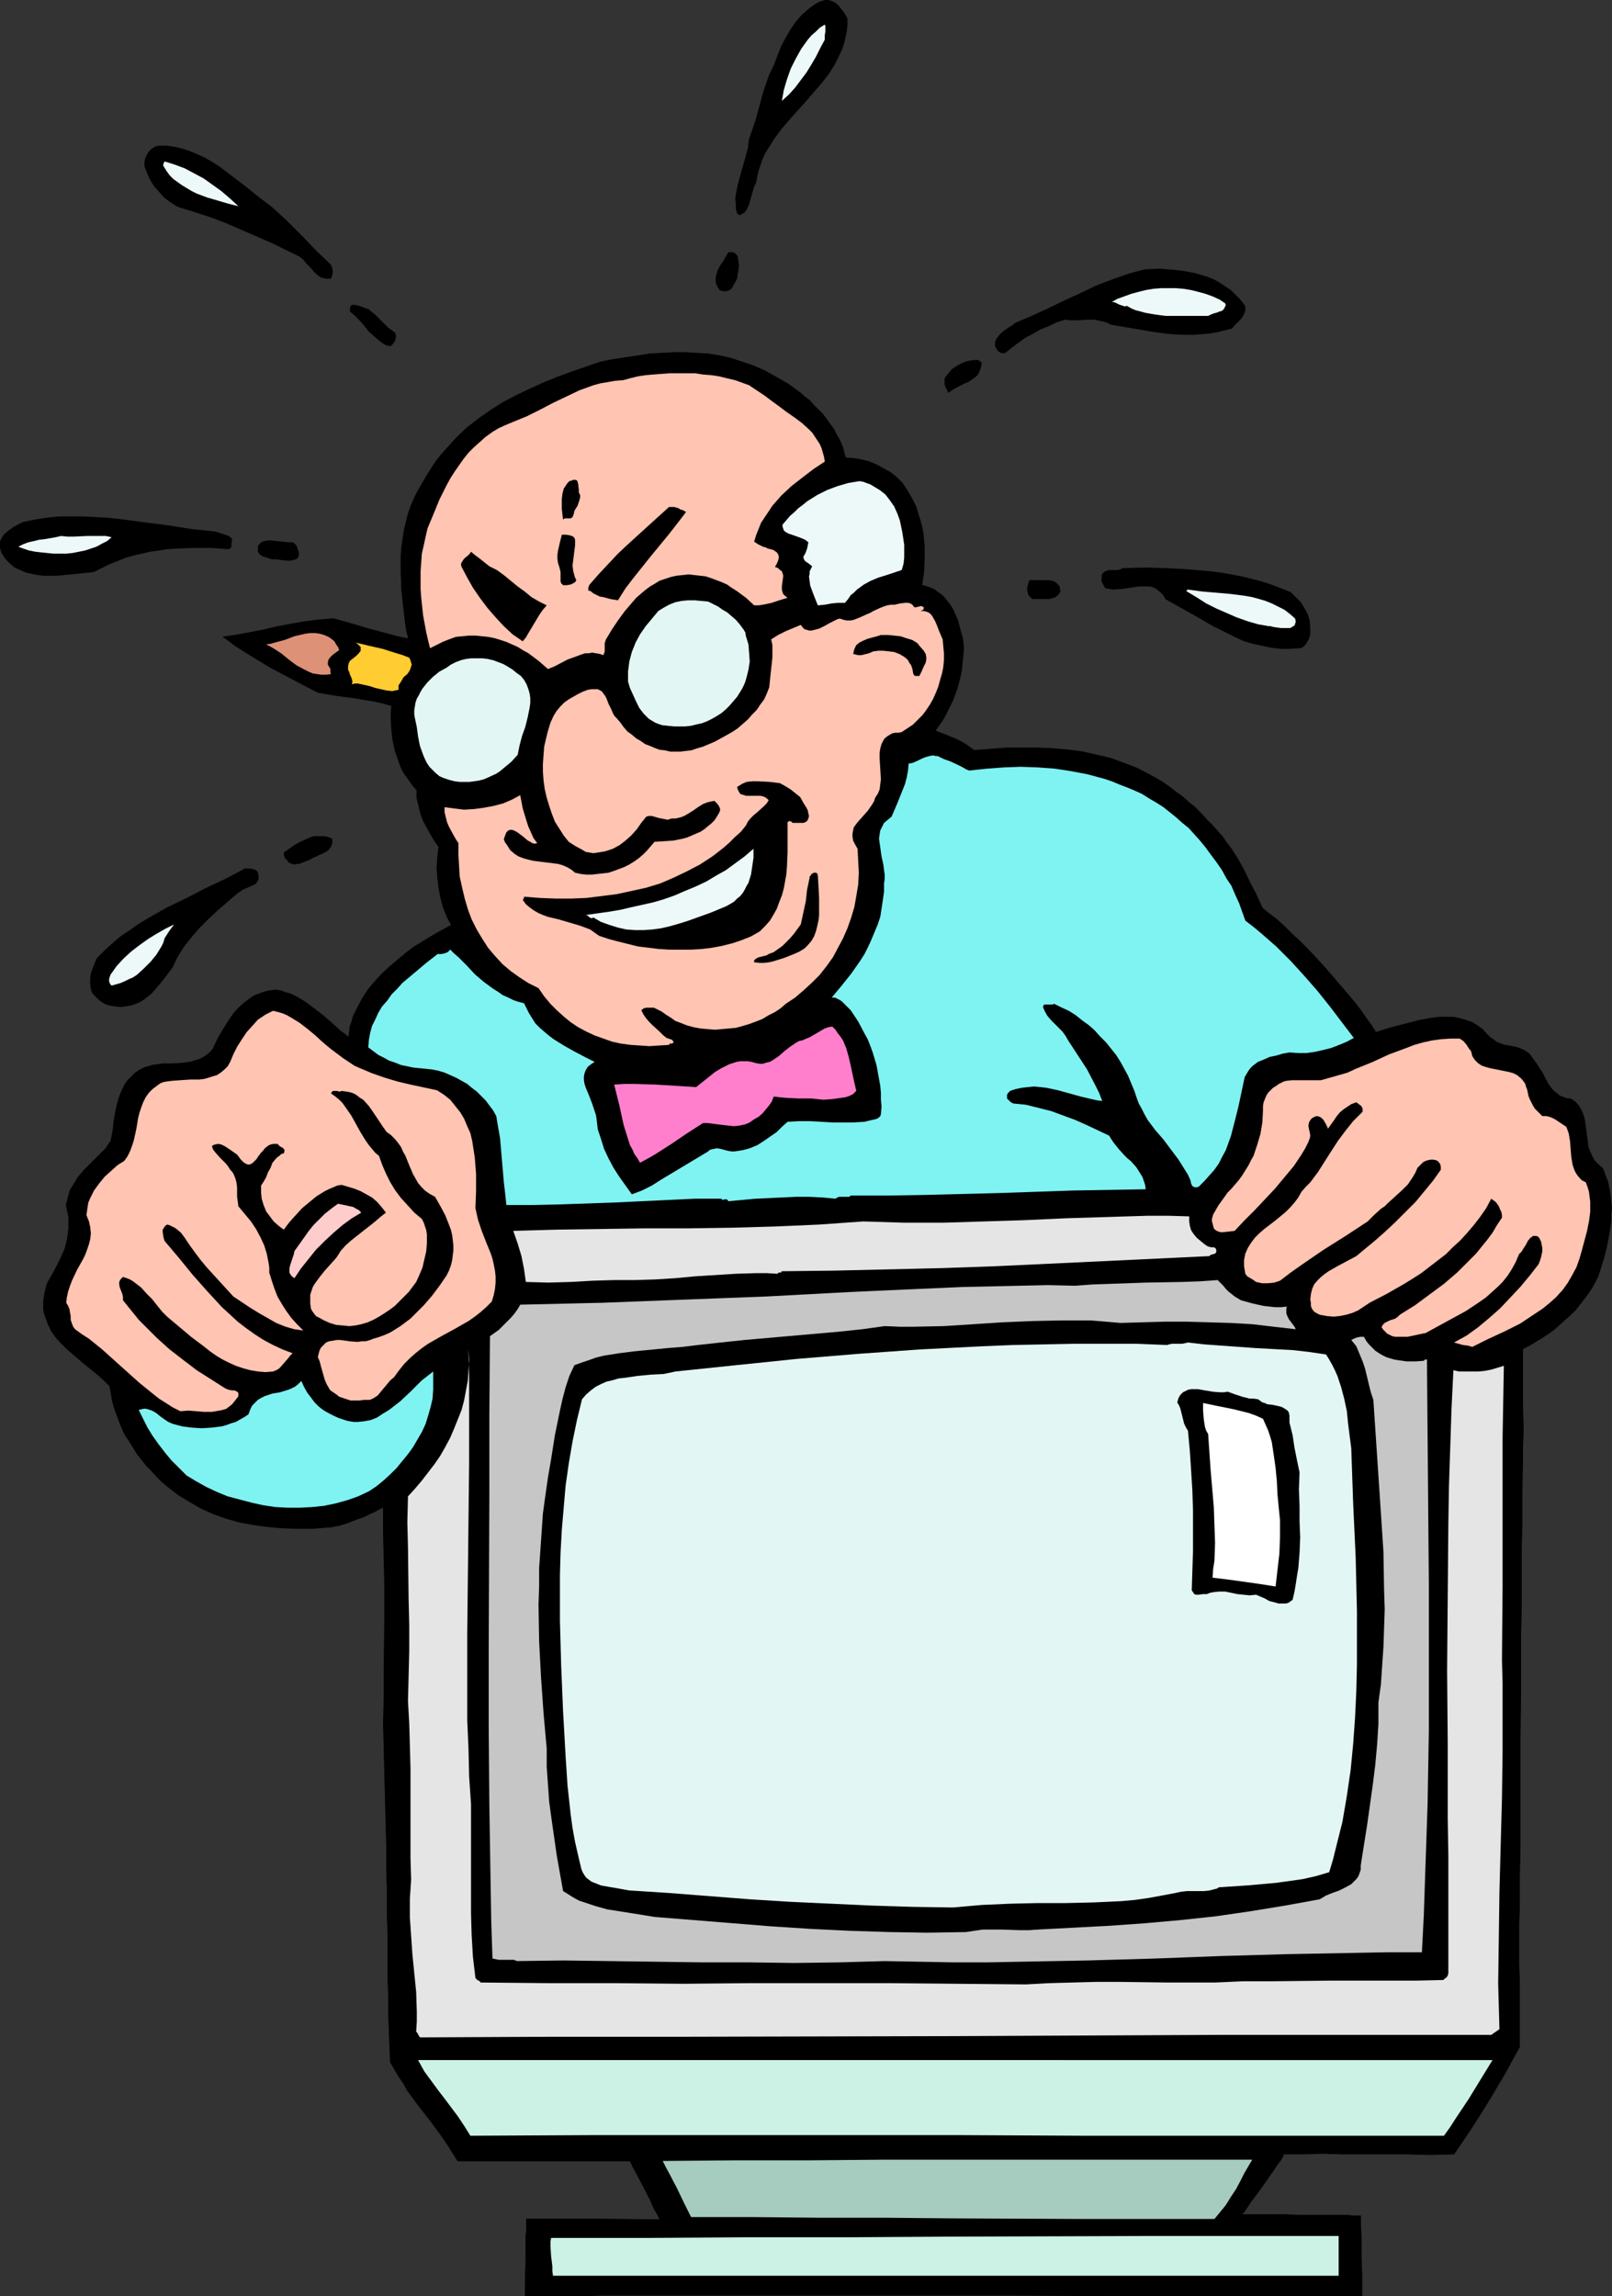 <?xml version="1.0" encoding="UTF-8" standalone="no"?>
<svg
   version="1.0"
   width="109.291mm"
   height="155.69mm"
   id="svg49"
   sodipodi:docname="Boss - Angry 1.wmf"
   xmlns:inkscape="http://www.inkscape.org/namespaces/inkscape"
   xmlns:sodipodi="http://sodipodi.sourceforge.net/DTD/sodipodi-0.dtd"
   xmlns="http://www.w3.org/2000/svg"
   xmlns:svg="http://www.w3.org/2000/svg">
  <rect width="100%" height="100%" fill="#333333" stroke="none"/>
  <sodipodi:namedview
     id="namedview49"
     pagecolor="#ffffff"
     bordercolor="#000000"
     borderopacity="0.25"
     inkscape:showpageshadow="2"
     inkscape:pageopacity="0.0"
     inkscape:pagecheckerboard="0"
     inkscape:deskcolor="#d1d1d1"
     inkscape:document-units="mm" />
  <defs
     id="defs1">
    <pattern
       id="WMFhbasepattern"
       patternUnits="userSpaceOnUse"
       width="6"
       height="6"
       x="0"
       y="0" />
  </defs>
  <path
     style="fill:#000000;fill-opacity:1;fill-rule:evenodd;stroke:none"
     d="m 217.157,4.686 v 1.778 l -0.162,1.454 -0.323,1.616 -0.323,1.454 -0.485,1.454 -0.646,1.454 -0.646,1.293 -0.646,1.293 -1.616,2.585 -1.939,2.424 -1.939,2.262 -2.1,2.424 -4.201,4.686 -1.939,2.262 -1.777,2.424 -1.616,2.585 -0.808,1.293 -0.646,1.454 -0.485,1.454 -0.485,1.454 -0.323,1.454 -0.323,1.616 -0.485,0.97 -0.323,1.131 -0.646,2.262 -0.323,1.131 -0.485,1.131 -0.323,0.485 -0.323,0.485 -0.646,0.323 -0.485,0.323 h -0.162 -0.162 l -0.162,-0.162 -0.162,-0.162 v 0 h -0.162 l -0.323,-1.293 v -1.293 l -0.162,-1.293 0.162,-1.131 0.485,-2.424 0.646,-2.424 1.293,-4.525 0.646,-2.424 0.162,-1.293 0.162,-1.131 0.808,-2.262 0.808,-2.424 1.293,-4.686 0.646,-2.424 0.808,-2.424 0.808,-2.262 1.131,-2.262 0.969,-2.585 0.969,-2.424 1.293,-2.424 1.454,-2.424 0.808,-1.131 0.808,-0.97 0.969,-1.131 0.969,-0.808 1.131,-0.97 1.131,-0.808 1.131,-0.646 L 211.341,0 h 0.969 l 0.969,0.323 0.969,0.485 0.646,0.646 0.646,0.808 0.646,0.808 z"
     id="path1" />
  <path
     style="fill:#edf9f9;fill-opacity:1;fill-rule:evenodd;stroke:none"
     d="m 211.341,10.18 -1.131,2.101 -1.131,2.262 -1.131,1.939 -1.293,2.101 -1.454,1.939 -1.454,1.939 -1.616,1.778 -1.777,1.616 0.485,-2.747 0.808,-2.747 0.969,-2.747 1.293,-2.585 1.454,-2.585 0.808,-1.131 0.808,-1.131 0.969,-1.131 1.131,-0.97 0.969,-0.97 1.293,-0.808 0.162,0.323 v 0.485 0.97 l -0.162,0.97 z"
     id="path2" />
  <path
     style="fill:#000000;fill-opacity:1;fill-rule:evenodd;stroke:none"
     d="m 84.827,67.868 0.323,0.808 0.162,0.97 -0.162,0.808 -0.323,0.97 H 84.019 83.535 L 82.888,71.262 82.242,71.1 81.272,70.454 80.465,69.646 79.495,68.515 79.01,68.03 78.526,67.545 77.718,66.576 76.748,65.768 69.477,62.213 65.761,60.597 62.045,58.981 58.329,57.365 54.613,55.911 50.735,54.618 47.018,53.487 46.049,53.163 45.241,52.84 43.464,51.709 42.01,50.578 40.717,49.124 39.424,47.669 38.455,46.053 37.647,44.276 37.001,42.498 v -0.808 l 0.162,-0.97 0.323,-0.808 0.485,-0.808 0.485,-0.646 0.646,-0.485 0.808,-0.485 0.808,-0.162 h 2.1 l 2.1,0.323 1.939,0.485 1.939,0.646 1.939,0.808 1.777,0.808 1.939,1.131 1.777,1.131 3.393,2.585 3.393,2.585 3.393,2.747 3.232,2.424 3.878,3.555 3.716,3.717 3.716,3.878 z"
     id="path3" />
  <path
     style="fill:#edf9f9;fill-opacity:1;fill-rule:evenodd;stroke:none"
     d="m 61.076,52.84 -2.585,-0.646 -2.747,-0.808 -2.747,-0.808 -2.585,-0.97 -1.293,-0.646 -2.424,-1.454 -1.131,-0.808 -1.131,-0.808 -0.969,-0.97 -0.808,-1.131 -0.808,-1.293 v -0.485 l 0.162,-0.323 0.162,-0.323 2.585,0.808 2.585,0.97 2.424,1.293 2.424,1.293 2.262,1.616 2.262,1.616 2.262,1.939 z"
     id="path4" />
  <path
     style="fill:#000000;fill-opacity:1;fill-rule:evenodd;stroke:none"
     d="m 188.882,71.423 -0.323,0.646 -0.485,0.808 -0.323,0.646 -0.485,0.646 -0.646,0.323 -0.646,0.162 h -0.323 -0.323 l -0.485,-0.162 -0.485,-0.162 -0.485,-0.808 -0.323,-0.646 -0.162,-0.646 v -0.646 -0.646 l 0.162,-0.485 0.323,-1.131 0.646,-1.293 0.808,-1.131 0.646,-1.131 0.646,-1.131 h 0.646 0.485 l 0.485,0.162 0.323,0.323 0.323,0.323 0.162,0.323 0.162,1.131 0.162,1.131 -0.162,1.293 -0.162,0.97 z"
     id="path5" />
  <path
     style="fill:#000000;fill-opacity:1;fill-rule:evenodd;stroke:none"
     d="m 318.95,78.21 0.162,0.485 v 0.485 0.323 l -0.162,0.485 -0.323,0.808 -0.485,0.808 -0.646,0.646 -0.646,0.646 -0.646,0.646 -0.485,0.646 -1.939,0.485 -1.939,0.485 -1.939,0.323 -1.939,0.162 -1.939,0.162 h -2.1 l -3.878,-0.162 -3.878,-0.485 -3.878,-0.646 -7.594,-1.293 -0.646,-0.323 -0.646,-0.323 -1.454,-0.323 -1.454,-0.323 h -1.616 l -3.07,0.162 h -1.616 l -1.293,-0.162 -2.1,0.646 -1.939,0.97 -2.1,0.808 -1.939,1.131 -1.939,0.97 -1.777,1.293 -1.777,1.293 -1.777,1.454 h -0.485 -0.485 l -0.485,-0.323 -0.323,-0.162 -0.485,-0.646 -0.162,-0.323 -0.162,-0.323 v -0.485 -0.646 l 0.485,-0.97 0.646,-0.808 0.646,-0.646 1.777,-1.293 0.808,-0.485 0.808,-0.646 4.201,-1.778 4.201,-1.939 4.039,-1.939 4.201,-1.939 4.039,-1.939 4.201,-1.616 4.201,-1.454 2.262,-0.646 2.1,-0.485 3.716,-0.162 3.555,0.323 1.777,0.162 1.777,0.323 1.777,0.323 1.616,0.485 1.616,0.485 1.616,0.646 1.454,0.808 1.454,0.97 1.454,0.97 1.131,1.131 1.293,1.293 z"
     id="path6" />
  <path
     style="fill:#edf9f9;fill-opacity:1;fill-rule:evenodd;stroke:none"
     d="m 313.941,77.725 0.162,0.485 -0.162,0.323 -0.162,0.323 -0.162,0.323 -0.485,0.485 -0.646,0.162 -0.808,0.323 -0.646,0.162 -0.808,0.323 -0.646,0.323 h -2.585 -2.747 -2.747 -2.747 l -2.585,-0.323 -2.747,-0.485 -1.131,-0.323 -1.293,-0.323 -1.131,-0.485 -1.131,-0.646 -0.485,0.162 -0.485,-0.162 -0.969,-0.323 -0.969,-0.485 -0.485,-0.162 h -0.485 l 1.454,-0.808 1.777,-0.646 1.777,-0.646 1.777,-0.485 1.939,-0.485 1.939,-0.323 1.939,-0.162 h 1.939 1.939 l 1.939,0.162 1.939,0.323 1.939,0.485 1.777,0.485 1.777,0.646 1.777,0.808 z"
     id="path7" />
  <path
     style="fill:#000000;fill-opacity:1;fill-rule:evenodd;stroke:none"
     d="m 101.308,85.32 0.162,0.808 -0.162,0.97 -0.162,0.485 -0.323,0.323 -0.323,0.485 -0.485,0.323 -0.808,-0.162 -0.808,-0.323 -1.293,-0.97 -1.293,-1.131 -1.293,-1.131 -1.131,-1.454 -1.131,-1.293 -1.293,-1.293 -1.293,-1.131 v -0.485 -0.485 l 0.162,-0.323 0.162,-0.323 h 0.323 l 0.162,-0.162 0.808,0.162 0.808,0.162 0.808,0.323 0.808,0.323 0.646,0.162 1.777,1.454 1.616,1.616 1.777,1.778 0.969,0.646 z"
     id="path8" />
  <path
     style="fill:#000000;fill-opacity:1;fill-rule:evenodd;stroke:#000000;stroke-width:0.162px;stroke-linecap:round;stroke-linejoin:round;stroke-miterlimit:4;stroke-dasharray:none;stroke-opacity:1"
     d="m 201.969,98.409 2.908,2.101 1.293,1.131 1.293,0.97 1.131,1.293 1.131,1.131 1.131,1.131 0.969,1.293 0.808,1.131 0.969,1.293 0.646,1.293 0.646,1.131 0.646,1.293 0.485,1.293 0.323,1.293 0.323,1.131 2.1,0.162 1.939,0.323 1.939,0.485 1.939,0.808 1.777,0.97 1.777,0.97 1.616,1.293 1.454,1.454 0.969,1.454 0.969,1.616 0.808,1.454 0.808,1.616 0.485,1.778 0.485,1.454 0.485,1.778 0.323,1.616 0.162,1.778 0.162,1.616 v 3.393 l -0.162,3.393 -0.485,3.232 1.131,0.323 0.969,0.323 1.131,0.485 0.808,0.646 0.969,0.646 0.646,0.646 0.808,0.97 0.646,0.808 0.646,0.97 0.485,0.97 0.969,2.262 0.646,2.424 0.646,2.424 0.162,1.454 v 1.616 l -0.162,1.616 -0.162,1.616 -0.162,1.616 -0.323,1.616 -0.808,3.07 -1.131,3.07 -1.454,2.909 -0.646,1.293 -0.808,1.293 -0.808,1.131 -0.808,1.131 1.293,0.485 1.293,0.485 2.747,1.131 1.293,0.646 1.131,0.646 1.131,0.808 1.131,0.808 4.201,-0.323 4.039,-0.323 h 4.039 3.878 l 3.878,0.162 3.878,0.323 3.716,0.485 3.555,0.808 3.555,0.808 3.555,1.293 3.393,1.293 3.393,1.778 1.777,0.97 1.616,0.97 1.616,1.131 1.616,1.293 1.616,1.131 1.616,1.454 1.616,1.293 1.616,1.616 1.454,1.616 1.454,1.454 1.293,1.454 1.293,1.454 0.969,1.454 1.131,1.454 1.777,2.747 1.616,2.909 1.454,3.07 1.616,3.07 0.808,1.778 0.808,1.778 1.777,1.454 1.939,1.454 1.939,1.778 1.939,1.939 2.1,1.939 2.1,2.101 4.201,4.525 3.878,4.525 1.939,2.262 1.777,2.101 1.616,2.101 1.454,2.101 1.293,1.778 1.131,1.778 3.716,-1.131 3.716,-0.97 3.716,-0.97 1.777,-0.323 1.777,-0.323 1.777,-0.162 h 1.616 1.777 l 1.616,0.323 1.616,0.485 1.454,0.485 1.616,0.97 1.293,0.97 0.969,1.131 0.808,0.808 0.969,0.646 0.808,0.646 0.969,0.323 0.808,0.323 1.777,0.323 1.616,0.323 0.808,0.323 0.808,0.323 0.808,0.485 0.646,0.485 0.646,0.808 0.646,0.97 0.646,0.808 0.485,0.808 0.969,1.454 0.808,1.616 0.808,1.454 0.969,1.293 0.485,0.485 0.808,0.646 0.646,0.485 0.808,0.323 0.969,0.323 1.131,0.162 1.131,0.808 0.808,0.97 0.646,1.131 0.485,1.131 0.323,1.131 0.162,1.131 0.323,2.424 0.323,2.424 0.162,1.293 0.485,1.131 0.485,1.131 0.646,1.131 0.969,0.97 1.131,0.97 0.646,1.778 0.646,1.616 0.323,1.616 0.323,1.778 0.162,1.616 0.162,1.778 -0.162,1.616 v 1.778 l -0.485,3.232 -0.646,3.393 -0.808,3.07 -0.969,3.07 -0.485,1.454 -0.646,1.293 -0.808,1.454 -0.969,1.454 -0.969,1.293 -1.131,1.454 -1.131,1.454 -1.293,1.293 -1.454,1.293 -1.454,1.293 -1.454,1.293 -1.616,1.131 -1.454,0.97 -1.616,0.97 -1.616,0.97 -1.616,0.808 v 3.393 3.393 7.272 l 0.162,7.272 -0.162,3.555 v 3.393 l -0.162,8.08 v 7.918 l -0.162,7.433 v 7.433 7.11 l -0.162,7.11 v 13.735 l -0.162,13.574 v 13.574 6.948 7.11 l -0.162,7.272 v 7.433 l -0.162,4.686 v 4.848 4.848 l 0.162,4.848 v 4.525 4.363 5.979 1.778 l -3.716,6.787 -4.039,6.787 -2.1,3.393 -2.262,3.555 -2.262,3.393 -2.424,3.555 -6.14,0.162 -5.817,-0.162 h -5.817 -5.494 -5.332 l -5.009,-0.162 -5.17,0.162 h -4.847 l -0.323,0.808 -0.485,0.808 -0.646,0.808 -0.646,0.97 -1.454,2.101 -1.454,2.101 -1.616,2.262 -1.616,2.101 -0.646,0.97 -1.293,1.939 -0.646,0.646 h 11.149 l 4.201,0.162 h 4.039 4.039 1.939 1.939 l 1.616,0.162 h 1.616 v 2.747 l 0.162,2.585 v 5.171 l 0.162,4.848 v 2.585 2.585 h -58.167 l -29.891,-0.162 h -106.801 l -5.17,0.162 h -14.38 v -3.232 l 0.162,-6.464 v -3.07 -2.585 l 0.162,-1.131 v -0.97 -0.97 -1.293 h 5.009 4.686 4.363 4.201 l 15.996,0.162 -0.323,-0.485 -0.323,-0.808 -0.485,-0.808 -0.485,-0.808 -0.969,-2.262 -2.424,-4.686 -1.131,-2.101 -0.485,-0.97 -0.485,-0.808 -0.323,-0.808 -0.323,-0.485 H 117.304 l -1.131,-1.778 -0.969,-1.616 -2.1,-3.07 -2.1,-2.909 -2.262,-2.909 -2.1,-2.747 -2.262,-3.07 -0.969,-1.778 -1.131,-1.616 -1.131,-1.939 -1.131,-1.939 -0.162,-4.04 -0.162,-4.363 -0.162,-4.363 v -4.686 l -0.162,-4.848 v -5.171 -5.171 l -0.162,-5.333 v -5.656 l -0.162,-5.817 v -5.817 l -0.162,-5.979 -0.162,-6.302 -0.162,-6.302 -0.162,-6.464 -0.162,-6.464 0.162,-6.787 v -6.948 l 0.162,-14.058 v -7.11 l -0.162,-7.11 -0.162,-6.787 v -6.625 l -0.646,0.323 -0.646,0.323 -0.808,0.485 -0.808,0.323 -1.939,0.97 -2.262,0.808 -2.1,0.808 -1.939,0.646 -0.969,0.162 -0.808,0.162 -0.808,0.162 h -0.646 l -4.039,0.323 h -3.878 l -3.716,-0.162 -3.716,-0.323 -3.555,-0.485 -3.555,-0.646 -3.393,-0.97 -3.232,-1.131 -3.232,-1.454 -3.07,-1.778 -2.908,-1.778 -1.454,-1.131 -1.454,-1.131 -1.293,-1.131 -1.293,-1.293 -1.293,-1.454 -1.293,-1.293 -1.131,-1.454 -1.293,-1.616 -0.969,-1.616 -1.131,-1.778 -0.969,-1.454 -0.808,-1.778 -0.646,-1.616 -0.646,-1.778 -0.646,-1.778 -0.485,-1.778 -0.323,-1.939 -0.323,-1.778 -1.454,-1.454 -1.616,-1.454 -3.393,-2.747 -3.232,-2.747 -1.454,-1.293 -1.454,-1.454 -1.293,-1.454 -1.131,-1.616 -0.808,-1.778 -0.646,-1.778 -0.323,-0.97 -0.162,-0.97 v -0.97 -0.97 l 0.162,-1.131 0.162,-1.131 0.323,-1.293 0.323,-1.131 1.293,-2.262 1.131,-2.101 1.131,-2.262 0.969,-2.262 0.323,-1.293 0.323,-1.293 0.162,-1.293 0.162,-1.293 v -1.454 -1.454 l -0.323,-1.454 -0.323,-1.616 0.323,-1.293 0.323,-1.293 0.323,-1.131 0.646,-1.131 0.646,-0.97 0.646,-1.131 1.616,-1.939 3.716,-3.717 1.777,-1.778 1.454,-2.101 0.485,-2.585 0.323,-2.747 0.485,-2.747 0.646,-2.585 0.485,-1.293 0.485,-1.131 0.646,-1.293 0.646,-0.97 0.969,-0.97 0.969,-0.97 1.131,-0.808 1.293,-0.646 1.131,-0.323 1.131,-0.323 2.424,-0.323 h 2.424 l 2.424,-0.162 2.424,-0.323 0.969,-0.323 1.131,-0.323 0.969,-0.485 0.969,-0.646 0.808,-0.646 0.808,-0.97 1.293,-2.747 1.454,-2.424 1.616,-2.585 0.808,-1.131 0.969,-1.131 0.969,-0.97 1.131,-0.97 1.131,-0.808 1.131,-0.808 1.293,-0.485 1.293,-0.485 1.454,-0.323 1.454,-0.162 1.293,0.162 1.293,0.485 1.293,0.323 1.293,0.646 1.131,0.646 1.293,0.808 2.424,1.778 2.262,1.778 2.262,1.939 2.1,1.939 1.131,0.808 0.969,0.808 0.162,-1.293 0.162,-1.454 0.485,-1.293 0.323,-1.293 1.131,-2.262 1.293,-2.424 1.454,-2.262 1.777,-2.101 1.777,-1.939 1.939,-1.778 2.1,-1.778 2.1,-1.778 1.939,-1.454 2.1,-1.293 2.1,-1.293 1.939,-1.131 1.777,-0.97 1.777,-0.97 -1.131,-2.101 -0.969,-2.424 -0.646,-2.424 -0.485,-2.585 -0.323,-2.585 -0.162,-2.585 0.162,-2.747 0.323,-2.585 -1.131,-1.616 -0.969,-1.616 -0.969,-1.778 -0.969,-1.778 -0.646,-1.778 -0.485,-2.101 -0.485,-1.939 v -1.939 l -0.969,-1.131 -0.808,-1.131 -0.808,-1.131 -0.808,-1.131 -0.646,-1.293 -0.485,-1.293 -0.485,-1.454 -0.485,-1.293 -0.323,-1.454 -0.323,-1.454 -0.323,-2.909 -0.162,-3.07 0.162,-2.909 -2.262,-0.646 -2.262,-0.485 -4.847,-0.808 -2.424,-0.323 -2.424,-0.323 -4.686,-0.808 -3.393,-1.778 -3.07,-1.616 -5.817,-3.07 -2.908,-1.778 -2.908,-1.778 -3.07,-1.939 -1.454,-1.131 -1.616,-1.131 3.393,-0.485 3.393,-0.646 3.393,-0.646 3.393,-0.808 3.393,-0.646 3.716,-0.646 3.716,-0.485 3.878,-0.323 2.262,0.646 2.262,0.646 5.009,1.454 4.847,1.293 2.424,0.646 2.424,0.485 -0.485,-1.939 -0.323,-1.939 -0.485,-4.201 -0.485,-4.363 -0.162,-4.363 v -4.525 l 0.162,-2.101 0.323,-2.262 0.323,-2.101 0.485,-2.101 0.485,-1.939 0.646,-1.939 0.969,-2.262 0.969,-1.939 1.131,-1.939 1.131,-1.939 1.131,-1.778 1.131,-1.778 1.293,-1.616 1.293,-1.454 1.293,-1.454 1.293,-1.454 2.908,-2.747 2.908,-2.262 3.232,-2.262 3.07,-1.939 3.393,-1.778 3.393,-1.616 3.555,-1.616 3.555,-1.454 3.555,-1.293 7.432,-2.585 3.232,-0.646 3.232,-0.485 3.232,-0.485 3.07,-0.485 3.07,-0.162 3.07,-0.162 h 2.908 l 2.908,0.162 2.908,0.162 2.908,0.485 2.908,0.646 2.908,0.97 2.908,0.97 2.908,1.293 2.908,1.616 z"
     id="path9" />
  <path
     style="fill:#000000;fill-opacity:1;fill-rule:evenodd;stroke:none"
     d="m 251.573,92.915 -0.162,0.97 -0.162,0.646 -0.323,0.808 -0.323,0.646 -0.485,0.485 -0.646,0.485 -1.131,0.808 -1.454,0.646 -1.293,0.646 -1.454,0.808 -1.131,0.808 -0.485,-0.97 -0.485,-0.97 v -0.646 -0.485 -0.646 l 0.323,-0.485 0.808,-0.97 0.808,-0.97 0.969,-0.646 1.131,-0.646 1.131,-0.485 1.131,-0.323 1.131,-0.162 h 1.293 l 0.323,0.323 z"
     id="path10" />
  <path
     style="fill:#ffc4b2;fill-opacity:1;fill-rule:evenodd;stroke:none"
     d="m 199.546,104.065 1.939,1.454 2.1,1.454 1.939,1.454 1.777,1.616 0.808,0.808 0.646,0.97 0.646,0.97 0.646,0.97 0.485,1.131 0.323,1.131 0.323,1.131 0.162,1.131 -2.908,1.939 -2.747,2.101 -2.908,2.262 -2.585,2.424 -1.131,1.293 -1.131,1.293 -0.969,1.454 -0.969,1.454 -0.969,1.454 -0.646,1.616 -0.646,1.616 -0.485,1.616 0.485,0.323 0.485,0.323 1.293,0.646 0.646,0.162 0.646,0.323 1.293,0.323 0.485,0.323 0.485,0.323 0.323,0.485 0.162,0.485 v 0.485 l -0.162,0.646 -0.323,0.808 -0.485,0.808 0.808,0.323 0.485,0.485 0.485,0.323 0.162,0.485 0.162,0.485 v 0.485 l -0.162,1.131 -0.162,1.131 v 0.97 l 0.162,0.646 0.162,0.485 0.485,0.485 0.646,0.485 -2.1,0.646 -1.939,0.646 -2.262,0.485 -1.131,0.162 h -1.131 l -2.1,-1.939 -2.424,-1.778 -1.293,-0.808 -1.131,-0.808 -1.454,-0.646 -1.293,-0.485 -1.293,-0.485 -1.454,-0.485 -1.454,-0.162 -1.454,-0.162 -1.454,-0.162 -1.454,0.162 -1.616,0.162 -1.454,0.323 -1.454,0.485 -1.454,0.485 -1.293,0.808 -1.131,0.646 -1.293,0.97 -1.131,0.97 -1.131,0.97 -0.969,1.131 -1.939,2.262 -1.777,2.424 -1.616,2.424 -1.454,2.424 -0.162,0.485 -0.162,0.485 v 1.131 0.97 l -0.162,0.485 -0.162,0.485 -0.969,-0.323 -0.969,-0.162 -0.969,-0.162 -0.808,0.162 h -0.969 l -0.969,0.323 -1.777,0.646 -1.777,0.646 -3.393,1.778 -1.616,0.646 -2.424,-2.101 -1.293,-0.97 -1.293,-0.97 -1.454,-0.808 -1.293,-0.808 -1.454,-0.646 -1.454,-0.646 -1.454,-0.485 -1.616,-0.485 -1.616,-0.323 -1.616,-0.162 -1.616,-0.162 h -1.616 l -1.616,0.162 -1.777,0.162 -1.777,0.646 -1.616,0.646 -1.616,0.808 -1.616,0.808 -0.485,-1.939 -0.485,-2.101 -0.808,-4.363 -0.485,-4.525 -0.162,-2.262 v -2.262 -2.262 l 0.162,-2.262 0.162,-2.262 0.485,-2.101 0.485,-2.262 0.485,-2.101 0.808,-1.939 0.808,-1.939 1.454,-3.555 1.777,-3.555 0.969,-1.778 1.131,-1.778 1.131,-1.616 1.131,-1.616 1.293,-1.616 1.454,-1.454 1.454,-1.293 1.454,-1.293 1.777,-1.293 1.616,-0.97 1.777,-0.808 1.939,-0.808 3.555,-1.454 3.232,-1.616 3.393,-1.778 3.393,-1.616 3.393,-1.616 1.777,-0.646 1.777,-0.646 1.777,-0.485 1.939,-0.323 1.777,-0.323 2.1,-0.162 1.777,-0.485 1.939,-0.485 2.1,-0.323 1.939,-0.162 2.1,-0.162 2.1,-0.162 h 4.363 2.1 l 2.1,0.323 2.1,0.162 2.1,0.323 1.939,0.485 2.1,0.485 1.777,0.646 1.777,0.646 1.939,1.293 1.939,1.293 1.939,1.454 z"
     id="path11" />
  <path
     style="fill:#000000;fill-opacity:1;fill-rule:evenodd;stroke:none"
     d="m 148.649,126.849 v 0.646 l -0.162,0.646 -0.485,1.454 -0.808,1.293 -0.162,0.808 -0.323,0.808 -0.162,0.162 -0.323,0.162 h -1.454 l -0.323,0.162 -0.162,0.162 -0.162,-1.293 -0.162,-1.454 v -1.293 -1.293 l 0.162,-1.293 0.323,-1.293 0.646,-0.97 0.323,-0.485 0.485,-0.485 0.646,-0.162 0.323,-0.162 h 0.485 0.162 l 0.323,0.162 0.162,0.323 0.162,0.646 0.162,1.454 v 0.646 z"
     id="path12" />
  <path
     style="fill:#edf9f9;fill-opacity:1;fill-rule:evenodd;stroke:none"
     d="m 230.568,133.313 0.646,3.07 0.485,3.232 v 1.616 1.616 l -0.162,1.616 -0.485,1.616 -3.878,1.293 -2.1,0.646 -1.939,0.808 -1.777,0.97 -1.777,1.293 -0.808,0.808 -0.808,0.646 -0.646,0.97 -0.808,0.97 h -0.969 -0.808 l -1.777,0.162 -1.616,0.323 -1.777,0.162 -0.969,-2.424 -0.485,-1.293 -0.485,-1.293 -0.162,-1.131 -0.162,-1.293 0.162,-0.646 v -0.646 l 0.323,-0.646 0.323,-0.646 -0.808,-0.646 -0.969,-0.646 -0.323,-0.485 -0.162,-0.485 0.162,-0.485 0.323,-0.485 0.485,-1.293 0.162,-0.808 0.162,-0.808 -0.808,-0.646 -1.131,-0.485 -2.262,-0.808 -0.969,-0.323 -0.808,-0.485 -0.323,-0.323 -0.162,-0.485 -0.162,-0.485 v -0.485 l 0.969,-1.131 0.969,-1.131 1.131,-0.97 0.969,-0.97 1.293,-0.97 0.969,-0.808 2.585,-1.616 2.585,-1.293 2.585,-0.97 2.747,-0.808 2.908,-0.485 0.969,0.162 0.808,0.323 0.969,0.323 0.808,0.485 1.616,0.97 1.454,1.131 1.131,1.454 1.131,1.616 0.808,1.778 z"
     id="path13" />
  <path
     style="fill:#000000;fill-opacity:1;fill-rule:evenodd;stroke:none"
     d="m 175.794,131.212 -2.1,2.747 -2.262,2.909 -2.262,2.747 -2.262,2.747 -4.524,5.656 -2.1,2.747 -1.939,3.07 -1.939,-0.323 -1.777,-0.485 -0.969,-0.162 -0.969,-0.485 -0.646,-0.323 -0.808,-0.646 h -0.323 l -0.162,-0.162 v -0.323 -0.323 l 0.162,-0.485 0.162,-0.323 0.162,-0.162 2.262,-2.585 2.424,-2.585 2.424,-2.585 2.585,-2.424 5.332,-4.848 5.17,-4.686 h 0.646 0.646 l 0.646,0.162 0.485,0.162 0.485,0.323 0.646,0.162 z"
     id="path14" />
  <path
     style="fill:#000000;fill-opacity:1;fill-rule:evenodd;stroke:none"
     d="m 58.652,137.352 0.323,0.323 0.323,0.162 0.162,0.323 v 0.323 l -0.162,0.808 v 0.808 l -0.162,0.323 -0.323,0.162 -0.162,0.162 -4.524,-0.323 h -4.524 l -4.524,0.162 -2.262,0.162 -2.1,0.323 -2.262,0.323 -2.1,0.485 -2.1,0.485 -2.262,0.646 -1.939,0.808 -2.1,0.808 -1.939,0.97 -1.939,0.97 -1.293,0.162 -1.616,0.162 -3.07,0.323 -3.393,0.323 H 11.31 L 9.695,147.371 8.079,147.048 6.625,146.725 5.17,146.078 3.716,145.432 2.585,144.462 1.454,143.331 0.485,141.877 0.162,141.069 0,140.423 v -0.808 -0.646 l 0.162,-0.646 0.323,-0.485 0.323,-0.646 0.485,-0.485 0.969,-0.808 1.131,-0.808 1.131,-0.646 1.293,-0.646 3.07,-0.646 3.07,-0.485 3.07,-0.323 h 3.07 3.07 l 3.232,0.162 3.07,0.162 3.07,0.323 6.14,0.808 6.301,0.808 6.14,0.97 6.14,0.646 z"
     id="path15" />
  <path
     style="fill:#000000;fill-opacity:1;fill-rule:evenodd;stroke:none"
     d="m 147.357,138.322 v 1.454 l -0.162,1.293 -0.162,1.293 -0.162,1.293 -0.162,1.293 0.162,1.293 0.323,1.293 0.162,0.485 0.323,0.646 -0.162,0.323 -0.323,0.323 -0.969,0.485 -0.969,0.162 h -0.969 l -0.485,-0.485 -0.162,-0.485 v -1.293 -1.131 l -0.162,-0.646 -0.162,-0.646 -0.323,-0.97 -0.162,-1.131 v -0.97 l 0.162,-1.131 0.485,-2.101 0.485,-1.939 h 1.131 l 0.969,0.162 0.485,0.162 0.323,0.162 0.323,0.323 z"
     id="path16" />
  <path
     style="fill:#edf9f9;fill-opacity:1;fill-rule:evenodd;stroke:none"
     d="m 28.599,137.676 -1.131,0.97 -1.293,0.646 -1.454,0.808 -1.454,0.485 -1.454,0.485 -1.616,0.323 -1.616,0.323 -1.616,0.162 h -1.616 -1.616 l -1.616,-0.162 -1.616,-0.162 -1.454,-0.162 -1.616,-0.323 -1.454,-0.485 -1.293,-0.485 1.293,-0.646 1.293,-0.485 1.454,-0.323 1.293,-0.323 1.454,-0.162 2.747,-0.485 1.454,-0.323 1.616,0.162 h 1.616 l 3.393,-0.162 h 1.777 1.616 1.454 z"
     id="path17" />
  <path
     style="fill:#000000;fill-opacity:1;fill-rule:evenodd;stroke:none"
     d="m 76.102,140.1 0.323,0.97 0.162,0.646 v 0.646 l -0.162,0.485 -0.323,0.323 -0.323,0.162 -0.646,0.162 -0.485,0.162 H 73.355 l -1.454,-0.162 -1.293,-0.162 H 70.124 69.639 l -0.969,-0.323 -0.485,-0.162 -0.969,-0.323 -0.485,-0.323 -0.323,-0.323 -0.323,-0.485 v -0.808 -0.646 l 0.323,-0.485 0.323,-0.323 0.485,-0.323 0.646,-0.162 0.646,-0.162 h 0.808 l 1.616,0.162 1.616,0.162 1.454,0.162 H 75.133 l 0.323,0.323 0.323,0.323 0.162,0.162 z"
     id="path18" />
  <path
     style="fill:#000000;fill-opacity:1;fill-rule:evenodd;stroke:none"
     d="m 125.383,145.109 1.939,0.97 1.777,1.293 3.555,2.909 1.777,1.293 1.777,1.454 1.939,1.131 1.939,0.97 -0.969,1.131 -0.808,1.131 -1.454,2.424 -1.454,2.424 -0.646,1.131 -0.808,0.97 -2.585,-1.778 -2.262,-2.101 -2.1,-2.262 -2.1,-2.424 -1.939,-2.585 -1.777,-2.585 -1.454,-2.585 -1.454,-2.747 -0.162,-0.646 0.162,-0.485 0.323,-0.485 0.323,-0.485 0.969,-0.808 0.485,-0.485 0.323,-0.485 0.969,0.808 1.293,0.97 z"
     id="path19" />
  <path
     style="fill:#000000;fill-opacity:1;fill-rule:evenodd;stroke:none"
     d="m 330.745,151.734 1.293,1.293 1.293,1.293 0.969,1.616 0.808,1.454 0.485,1.616 0.162,1.616 v 0.97 0.808 l -0.162,0.808 -0.323,0.808 -0.485,0.808 -0.485,0.646 -0.646,0.485 -0.323,0.162 h -0.323 l -2.585,0.162 h -2.424 l -2.424,-0.323 -2.262,-0.485 -2.262,-0.485 -2.262,-0.646 -2.1,-0.97 -1.939,-0.97 -4.201,-2.101 -3.878,-2.262 -4.039,-2.262 -4.039,-2.262 -0.485,-0.97 -0.808,-0.808 -0.808,-0.646 -0.808,-0.485 -0.969,-0.323 h -0.969 -0.969 -0.969 l -2.1,0.323 -2.262,0.323 -2.262,0.162 -0.969,-0.162 -0.969,-0.162 -0.485,-0.808 -0.485,-0.97 v -0.485 -0.485 -0.485 l 0.162,-0.485 0.323,-0.323 0.162,-0.162 0.646,-0.323 0.646,-0.162 h 2.1 l 0.808,-0.162 0.485,-0.323 5.817,-0.162 5.655,0.162 5.655,0.323 5.494,0.485 2.585,0.323 2.747,0.485 2.585,0.485 2.585,0.646 2.585,0.646 2.424,0.808 2.585,0.97 z"
     id="path20" />
  <path
     style="fill:#000000;fill-opacity:1;fill-rule:evenodd;stroke:none"
     d="m 271.608,151.088 0.162,0.323 -0.162,0.323 -0.162,0.323 -0.162,0.323 -0.646,0.485 -0.485,0.323 -0.646,0.162 -0.646,0.162 h -1.454 -1.454 -1.454 l -0.485,-0.485 -0.485,-0.485 -0.162,-0.646 -0.162,-0.646 v -0.646 l 0.162,-0.646 0.162,-0.646 0.323,-0.646 h 0.323 0.485 0.646 0.485 1.293 1.293 l 1.293,0.162 0.485,0.162 0.485,0.323 0.323,0.323 0.323,0.323 0.323,0.485 z"
     id="path21" />
  <path
     style="fill:#edf9f9;fill-opacity:1;fill-rule:evenodd;stroke:none"
     d="m 331.876,158.521 0.162,0.808 -0.162,0.485 -0.162,0.485 -0.323,0.162 -0.485,0.323 -0.323,0.162 h -1.131 -1.131 l -1.293,-0.162 -0.969,-0.162 -0.485,-0.162 h -0.485 l -2.747,-0.485 -2.747,-0.808 -2.747,-0.97 -2.585,-1.131 -2.585,-1.131 -2.585,-1.293 -2.262,-1.454 -2.424,-1.454 -0.323,-0.162 v -0.162 -0.162 l 0.323,-0.162 3.555,0.485 3.716,0.323 3.716,0.323 3.716,0.485 1.777,0.323 1.777,0.485 1.616,0.485 1.616,0.646 1.616,0.808 1.616,0.808 1.454,1.131 z"
     id="path22" />
  <path
     style="fill:#e2f7f4;fill-opacity:1;fill-rule:evenodd;stroke:none"
     d="m 190.498,161.268 0.485,0.808 0.162,0.97 0.646,2.101 0.162,2.101 0.162,2.262 -0.323,2.101 -0.485,1.939 -0.323,1.131 -0.323,0.808 -0.485,0.97 -0.485,0.808 -0.808,1.293 -0.969,1.131 -0.969,1.131 -0.969,0.97 -1.131,0.97 -1.293,0.808 -1.131,0.646 -1.293,0.646 -1.293,0.485 -1.454,0.323 -1.293,0.323 -1.454,0.162 h -1.454 -1.454 l -1.616,-0.162 -1.454,-0.162 -0.969,-0.323 -0.808,-0.323 -0.808,-0.485 -0.808,-0.485 -0.646,-0.646 -0.646,-0.646 -1.131,-1.454 -0.808,-1.616 -0.808,-1.778 -0.808,-1.778 -0.485,-1.616 v -1.454 -1.131 l 0.162,-1.293 0.162,-1.293 0.646,-2.424 0.969,-2.424 1.131,-2.101 1.454,-2.101 1.616,-1.939 1.616,-1.939 1.293,-0.808 1.454,-0.808 1.616,-0.646 1.616,-0.323 1.616,-0.162 h 1.777 l 1.616,0.162 1.777,0.162 1.293,0.646 1.293,0.646 1.131,0.808 1.131,0.646 2.262,1.939 0.969,1.131 z"
     id="path23" />
  <path
     style="fill:#ffc4b2;fill-opacity:1;fill-rule:evenodd;stroke:none"
     d="m 236.708,155.612 v 0.323 l -0.162,0.323 -0.323,0.162 -0.323,0.162 h 0.808 l 0.646,0.162 0.485,0.162 0.485,0.323 0.323,0.323 0.323,0.485 0.646,1.131 0.485,1.131 0.485,1.293 0.485,1.131 0.485,1.131 0.162,1.778 0.162,1.778 v 1.778 l -0.162,1.778 -0.323,1.616 -0.485,1.616 -0.485,1.778 -0.646,1.616 -0.646,1.454 -0.808,1.454 -0.969,1.454 -0.969,1.293 -1.293,1.293 -1.131,1.131 -1.454,0.97 -1.454,0.97 -0.808,0.162 h -0.808 l -0.808,0.162 -1.131,0.646 -0.808,0.646 -0.323,0.485 -0.485,0.97 -0.323,1.131 -0.162,1.131 v 1.454 l 0.162,2.585 0.162,2.747 -0.162,1.293 -0.162,1.293 -0.485,1.131 -0.646,0.97 -0.323,0.97 -0.485,0.808 -1.131,1.616 -1.293,1.454 -1.293,1.454 -0.485,0.646 -0.485,0.646 -0.162,0.808 -0.162,0.808 v 0.808 l 0.162,0.97 0.485,0.97 0.646,1.131 0.162,3.07 0.162,3.07 -0.162,3.07 -0.485,2.909 -0.485,2.747 -0.808,2.747 -0.969,2.747 -1.131,2.585 -1.293,2.424 -1.293,2.424 -1.616,2.262 -1.777,2.262 -1.939,1.939 -2.1,1.939 -2.262,1.939 -2.424,1.616 -1.293,1.131 -1.454,0.97 -1.616,0.808 -1.616,0.97 -1.616,0.646 -1.777,0.646 -1.616,0.485 -1.777,0.485 -1.777,0.162 -1.777,0.162 -1.777,0.162 -1.939,-0.162 -1.777,-0.162 -1.777,-0.323 -1.777,-0.485 -1.616,-0.646 -1.293,-0.485 -1.131,-0.808 -1.293,-0.808 -1.131,-0.808 -1.293,-0.646 -0.646,-0.323 h -0.485 -0.646 -0.808 l -0.646,0.162 -0.646,0.485 0.485,0.97 0.646,0.97 0.808,0.97 0.969,0.97 1.777,1.616 0.808,0.808 0.969,0.808 0.485,0.162 0.485,0.162 0.485,0.162 0.323,0.485 v 0.323 h -0.162 l -0.323,0.162 h -0.323 -0.162 l -0.162,0.323 -2.585,0.162 -2.424,0.162 -2.424,-0.162 -2.424,-0.162 -2.424,-0.323 -2.262,-0.485 -2.262,-0.808 -2.262,-0.808 -2.1,-0.97 -2.1,-1.131 -1.939,-1.293 -1.777,-1.454 -1.777,-1.616 -1.616,-1.616 -1.616,-1.939 -1.454,-2.101 -2.585,-1.293 -2.262,-1.454 -2.262,-1.616 -2.1,-1.778 -1.939,-2.101 -1.777,-2.101 -1.454,-2.262 -1.454,-2.424 -1.293,-2.585 -0.969,-2.585 -0.808,-2.747 -0.646,-2.747 -0.646,-2.909 -0.162,-2.747 -0.162,-2.909 v -2.909 l -0.646,-0.97 -0.646,-1.131 -1.131,-2.101 -0.485,-1.131 -0.323,-1.293 -0.323,-1.293 v -1.293 l 2.424,0.323 2.585,0.323 2.585,-0.162 2.424,-0.323 2.585,-0.485 2.424,-0.646 2.262,-0.97 2.1,-1.131 0.646,3.393 0.969,3.232 0.485,1.454 0.646,1.454 0.646,1.454 0.969,1.293 -0.646,0.162 -0.646,-0.162 -0.485,-0.323 -0.646,-0.323 -1.131,-0.97 -1.293,-0.97 -0.485,-0.323 -0.646,-0.323 -0.485,-0.162 h -0.485 l -0.485,0.162 -0.485,0.485 -0.323,0.808 -0.162,0.485 -0.162,0.485 0.323,0.808 0.485,0.646 0.808,1.293 1.131,0.97 0.969,0.646 1.293,0.485 1.131,0.323 1.293,0.323 2.585,0.323 1.293,0.162 2.585,0.323 1.131,0.323 1.131,0.485 1.131,0.646 0.969,0.808 1.454,0.323 1.454,0.162 h 1.454 l 1.293,-0.162 1.454,-0.162 1.454,-0.162 1.454,-0.485 1.293,-0.485 1.293,-0.485 1.293,-0.646 1.293,-0.808 1.131,-0.808 1.131,-0.97 0.969,-0.97 0.969,-1.131 0.969,-1.131 2.424,-0.162 2.424,-0.162 2.424,-0.485 1.131,-0.323 1.131,-0.485 1.131,-0.485 1.131,-0.485 0.969,-0.646 0.969,-0.808 0.808,-0.646 0.808,-0.808 0.646,-0.97 0.646,-1.131 0.162,-0.485 v -0.323 l -0.162,-0.485 -0.162,-0.323 -0.485,-0.646 -0.646,-0.646 -0.808,0.162 -0.808,0.162 -1.293,0.485 -1.293,0.808 -1.131,0.808 -1.293,0.808 -1.131,0.646 -0.808,0.323 -0.646,0.162 -0.808,0.162 h -0.969 l -0.969,0.323 -0.808,-0.162 -0.808,-0.162 -0.808,-0.162 -1.616,-0.485 h -0.808 l -0.646,0.162 -1.293,1.616 -1.131,1.616 -1.454,1.616 -1.454,1.293 -1.454,1.131 -1.777,0.97 -0.969,0.323 -0.969,0.323 -0.969,0.162 -0.969,0.162 -1.131,0.162 -0.969,-0.162 -0.969,-0.162 -0.808,-0.485 -1.777,-0.97 -1.777,-1.131 -1.293,-1.616 -1.131,-1.778 -1.131,-1.778 -0.808,-2.101 -0.646,-1.939 -0.646,-2.101 -0.485,-2.101 -0.323,-2.262 -0.162,-2.262 v -2.101 l 0.162,-2.262 0.162,-2.101 0.485,-2.101 0.485,-1.939 0.646,-2.101 0.808,-1.778 0.808,-1.293 0.969,-1.131 0.969,-0.97 1.131,-0.808 1.131,-0.646 1.131,-0.646 1.293,-0.646 1.293,-0.485 0.969,-0.162 h 0.808 0.808 l 0.646,0.323 0.485,0.323 0.323,0.485 0.485,0.646 0.323,0.646 0.485,1.293 0.646,1.293 0.646,1.454 0.323,0.485 0.485,0.485 0.969,1.131 0.808,1.131 0.969,1.131 1.131,0.808 1.131,0.97 1.131,0.646 1.131,0.808 1.293,0.485 1.131,0.485 1.293,0.485 1.454,0.162 1.293,0.323 h 1.293 1.293 l 1.293,-0.162 1.454,-0.162 1.454,-0.485 1.616,-0.485 3.07,-1.293 1.454,-0.808 1.454,-0.808 1.454,-0.808 1.454,-0.97 1.293,-1.131 1.293,-1.131 1.131,-1.293 1.131,-1.131 0.969,-1.454 0.969,-1.293 0.646,-1.454 0.646,-1.616 0.162,-1.616 0.162,-1.616 0.162,-1.454 0.162,-1.454 0.162,-1.616 v -1.454 -1.616 l -0.323,-1.454 1.777,-1.131 1.939,-0.97 1.939,-0.808 1.939,-0.808 0.485,0.646 0.485,0.485 0.646,0.162 0.485,0.162 h 0.646 l 0.646,-0.162 1.293,-0.323 1.293,-0.646 1.454,-0.808 1.293,-0.646 0.646,-0.323 0.646,-0.162 0.969,0.323 0.808,0.162 h 0.969 l 0.808,-0.162 0.808,-0.323 0.808,-0.323 1.777,-0.808 0.808,-0.323 0.808,-0.485 1.777,-0.808 0.808,-0.323 0.969,-0.323 0.969,-0.162 h 0.969 l 1.293,-0.323 1.454,-0.162 h 0.646 l 0.646,0.162 0.485,0.323 0.485,0.646 h 0.323 0.162 l 0.646,-0.162 0.646,-0.162 0.323,0.162 z"
     id="path24" />
  <path
     style="fill:#dd9177;fill-opacity:1;fill-rule:evenodd;stroke:none"
     d="m 86.928,166.6 -0.485,0.323 -0.646,0.485 -0.646,0.485 -0.485,0.485 -0.485,0.646 -0.162,0.646 v 0.323 0.323 l 0.162,0.323 0.323,0.485 0.162,0.323 v 0.485 0.323 l 0.162,0.485 -1.293,0.162 h -1.293 l -0.969,-0.162 -1.131,-0.162 -1.131,-0.485 -0.969,-0.485 -2.1,-1.131 -1.939,-1.454 -1.777,-1.454 -1.939,-1.293 -1.131,-0.646 -0.969,-0.485 1.131,-0.162 1.131,-0.323 2.424,-0.646 2.585,-0.97 2.747,-0.646 1.293,-0.162 h 1.293 l 1.131,0.162 1.131,0.323 1.131,0.485 1.131,0.808 0.485,0.485 0.323,0.646 0.485,0.646 z"
     id="path25" />
  <path
     style="fill:#000000;fill-opacity:1;fill-rule:evenodd;stroke:none"
     d="m 237.193,167.57 0.162,0.808 v 0.646 l -0.162,0.808 -0.323,0.646 -0.323,0.646 -0.323,0.808 -0.323,0.646 -0.323,0.646 h -0.323 -0.323 -0.485 l -0.323,-0.323 -0.162,-0.485 -0.162,-0.97 -0.162,-0.485 -0.162,-0.485 -0.485,-0.646 -0.323,-0.646 -0.485,-0.485 -0.646,-0.485 -1.131,-0.646 -1.293,-0.485 -1.293,-0.162 -1.454,-0.162 h -1.293 l -1.293,0.162 -1.131,0.485 -1.293,0.323 -0.646,0.162 h -0.808 l -0.646,-0.162 -0.646,-0.162 0.162,-0.646 0.162,-0.646 0.485,-0.97 0.808,-0.646 0.969,-0.485 1.131,-0.485 2.424,-0.646 0.969,-0.323 h 1.777 l 1.616,0.162 1.616,0.162 1.454,0.485 1.616,0.485 1.293,0.808 0.485,0.646 1.131,1.293 z"
     id="path26" />
  <path
     style="fill:#ffcc32;fill-opacity:1;fill-rule:evenodd;stroke:none"
     d="m 104.862,168.54 0.323,0.646 0.162,0.646 0.162,0.485 -0.162,0.485 -0.162,0.485 -0.162,0.485 -0.646,0.97 -0.969,0.808 -0.646,1.131 -0.323,0.485 -0.323,0.485 v 0.646 0.485 l -0.808,0.162 -0.808,0.162 -1.454,-0.162 -1.454,-0.323 -1.454,-0.323 -1.454,-0.485 -1.454,-0.323 -1.454,-0.323 h -0.808 l -0.808,0.162 0.162,-0.646 -0.162,-0.646 -0.162,-0.485 -0.323,-0.646 -0.162,-0.646 -0.323,-0.646 v -0.808 l 0.162,-0.808 0.323,-0.646 0.808,-0.646 0.808,-0.646 0.646,-0.646 0.485,-0.646 v -0.323 -0.323 -0.323 l -0.323,-0.323 -0.485,-0.485 -0.485,-0.323 3.393,0.808 3.555,0.808 3.555,1.131 1.616,0.485 z"
     id="path27" />
  <path
     style="fill:#e2f7f4;fill-opacity:1;fill-rule:evenodd;stroke:none"
     d="m 134.269,174.195 0.646,1.131 0.485,1.293 0.323,1.131 0.162,1.131 v 1.293 l -0.162,1.131 -0.485,2.424 -0.646,2.585 -0.808,2.262 -0.646,2.424 -0.485,2.424 -1.616,1.778 -1.939,1.616 -0.969,0.808 -0.969,0.646 -2.1,0.97 -1.131,0.485 -1.293,0.323 -1.131,0.162 -1.131,0.162 h -1.293 -1.293 l -1.293,-0.162 -1.293,-0.323 -1.454,-0.485 -1.131,-0.485 -0.969,-0.808 -0.808,-0.808 -0.808,-0.808 -0.646,-0.97 -0.485,-0.97 -0.485,-1.131 -0.808,-2.262 -0.485,-2.424 -0.323,-2.424 -0.485,-2.262 -0.162,-0.97 v -1.131 l 0.162,-0.97 0.162,-0.97 0.323,-0.97 0.485,-0.808 0.485,-0.97 0.485,-0.808 1.293,-1.616 1.454,-1.454 1.616,-1.293 1.777,-0.97 1.131,-0.808 1.293,-0.646 1.293,-0.485 1.293,-0.323 1.293,-0.162 h 1.454 1.454 l 1.293,0.162 1.454,0.323 1.293,0.485 1.293,0.485 1.131,0.646 1.293,0.808 0.969,0.808 1.131,0.808 z"
     id="path28" />
  <path
     style="fill:#7ff2f2;fill-opacity:1;fill-rule:evenodd;stroke:none"
     d="m 248.342,197.464 4.524,-0.485 4.363,-0.323 4.363,-0.162 4.363,0.162 4.363,0.323 4.201,0.646 4.201,0.808 4.201,1.131 1.939,0.646 1.939,0.808 2.1,0.808 1.939,0.808 1.777,0.808 1.777,1.131 1.939,1.131 1.777,1.131 1.616,1.293 1.616,1.293 1.616,1.454 1.616,1.293 1.454,1.616 1.454,1.616 1.454,1.778 1.293,1.778 1.454,1.939 1.454,2.101 1.131,2.101 1.293,1.939 0.969,2.262 0.969,2.101 0.808,2.262 0.808,2.262 2.1,1.616 1.939,1.616 3.878,3.393 3.716,3.717 3.393,3.717 3.393,3.878 3.232,4.04 3.07,4.04 3.07,4.04 -1.777,0.97 -1.939,0.808 -2.1,0.808 -1.939,0.485 -2.1,0.485 -2.262,0.323 h -2.1 l -2.262,-0.162 -1.777,0.323 -1.616,0.485 -1.616,0.323 -1.454,0.646 -1.616,0.646 -0.646,0.485 -0.646,0.485 -0.646,0.646 -0.485,0.646 -0.485,0.808 -0.485,0.808 -1.616,7.595 -0.969,3.878 -0.969,3.717 -0.646,1.778 -0.646,1.778 -0.969,1.778 -0.808,1.616 -1.131,1.616 -1.293,1.454 -1.293,1.454 -1.454,1.454 -0.646,0.162 h -0.323 l -0.323,-0.162 -0.323,-0.162 -0.323,-0.646 -0.162,-0.808 -0.646,-1.454 -0.808,-1.293 -1.616,-2.585 -1.939,-2.585 -1.939,-2.585 -2.1,-2.424 -1.939,-2.585 -0.808,-1.454 -0.646,-1.293 -0.808,-1.454 -0.485,-1.293 -0.646,-1.939 -0.808,-1.939 -0.808,-1.939 -0.969,-1.778 -0.969,-1.778 -1.131,-1.778 -1.293,-1.616 -1.293,-1.616 -1.454,-1.454 -1.454,-1.616 -1.454,-1.293 -1.777,-1.293 -1.616,-1.293 -1.777,-1.131 -1.777,-0.808 -1.939,-0.97 -0.485,0.162 h -0.808 -0.323 -0.485 -0.323 l -0.323,0.162 -0.162,0.485 0.485,1.131 0.646,1.131 0.969,1.131 0.969,0.97 0.969,0.97 0.969,0.97 0.808,1.131 0.646,1.131 2.424,3.717 2.424,3.717 2.1,4.04 0.969,1.939 0.808,2.101 -1.293,-0.162 -1.454,-0.323 -2.747,-0.646 -2.908,-0.808 -2.908,-0.808 -3.07,-0.646 -1.454,-0.162 -1.616,-0.162 -1.616,0.162 -1.454,0.162 -1.616,0.323 -1.454,0.485 -0.485,0.485 -0.323,0.485 v 0.485 0.485 l 0.323,0.323 0.323,0.323 0.323,0.323 0.646,0.323 3.232,0.323 3.232,0.808 3.232,0.808 3.07,1.131 3.07,1.131 2.908,1.293 5.817,2.747 0.485,0.808 0.646,0.97 1.293,1.616 1.454,1.616 0.808,0.808 0.808,0.646 1.454,1.616 1.131,1.778 0.485,0.808 0.323,0.97 0.323,0.97 0.162,1.131 -18.743,0.323 -9.371,0.323 -9.371,0.323 -18.904,0.485 -9.533,0.162 h -9.695 l -0.323,0.323 h -0.485 -1.131 -0.969 l -0.485,0.162 -0.485,0.323 -3.393,-0.323 -3.393,-0.162 h -3.393 l -3.393,0.162 -6.948,0.323 -6.948,0.646 -0.162,-0.323 -0.323,-0.162 h -0.485 l -0.485,0.162 -0.162,-0.162 -0.162,-0.162 h -6.786 l -6.786,0.323 -13.734,0.646 -13.734,0.485 -7.109,0.162 h -6.948 l -0.323,-3.07 -0.323,-2.747 -0.485,-5.656 -0.485,-5.656 -0.485,-2.747 -0.485,-2.909 -0.808,-1.454 -0.969,-1.293 -0.969,-1.293 -1.131,-1.131 -1.131,-1.131 -1.293,-0.97 -1.131,-0.97 -2.908,-1.616 -1.454,-0.646 -1.454,-0.646 -1.616,-0.485 -1.616,-0.323 -1.616,-0.162 -1.616,-0.162 -1.616,-0.162 -1.454,-0.323 -1.616,-0.323 -1.616,-0.646 -1.454,-0.485 -1.454,-0.808 -1.293,-0.646 -1.293,-0.97 -1.293,-0.97 0.162,-1.939 0.323,-1.778 0.485,-1.778 0.808,-1.616 0.808,-1.778 0.969,-1.616 1.293,-1.454 1.131,-1.616 1.454,-1.454 1.293,-1.454 3.07,-2.585 3.07,-2.585 2.908,-2.262 h 0.969 l 0.808,-0.162 0.808,-0.323 0.323,-0.323 0.323,-0.323 0.969,0.97 1.131,0.97 2.1,2.101 2.1,2.262 2.262,1.939 2.424,1.778 1.293,0.808 1.131,0.808 1.454,0.646 1.293,0.646 1.454,0.485 1.293,0.323 0.646,1.293 0.646,1.293 0.808,1.293 0.808,1.293 1.131,1.131 1.131,0.97 1.131,0.97 1.293,0.97 2.585,1.616 2.585,1.454 2.747,1.454 2.585,1.293 -0.485,0.323 -0.485,0.323 -0.808,0.646 -0.485,0.808 -0.323,0.808 -0.162,0.808 v 0.97 l 0.162,0.97 0.323,0.97 0.808,1.939 0.808,2.101 0.646,1.939 0.323,0.97 0.162,0.97 0.323,2.747 0.808,2.424 0.808,2.585 1.131,2.424 1.293,2.424 1.454,2.262 1.616,2.262 1.616,2.262 2.585,-0.97 2.585,-1.293 2.262,-1.454 2.424,-1.454 2.424,-1.454 2.424,-1.454 2.424,-1.454 2.424,-1.454 0.323,-0.323 0.323,-0.162 0.808,-0.162 0.808,-0.162 0.969,0.162 1.777,0.485 0.969,0.162 h 0.808 l 2.1,-0.323 1.777,-0.485 1.939,-0.808 1.777,-1.131 1.616,-1.131 1.616,-1.131 1.293,-1.293 1.454,-1.293 2.908,-0.162 h 2.908 l 5.655,0.323 h 2.747 2.747 l 2.747,-0.162 1.293,-0.323 1.454,-0.323 0.485,-0.162 0.485,-0.323 0.323,-0.323 0.162,-0.485 0.162,-1.939 -0.162,-1.778 v -1.778 l -0.162,-1.778 -0.323,-1.778 -0.323,-1.778 -0.323,-1.778 -0.485,-1.616 -0.485,-1.616 -0.646,-1.778 -0.646,-1.616 -0.808,-1.454 -1.616,-3.07 -1.939,-2.909 -1.131,-1.131 -1.131,-1.131 -0.485,-0.323 -0.646,-0.323 -0.646,-0.323 h -0.808 l 2.424,-2.909 2.585,-3.232 2.262,-3.232 1.131,-1.778 0.969,-1.939 0.808,-1.778 0.808,-1.939 0.808,-1.939 0.646,-1.939 0.323,-2.101 0.323,-2.101 0.323,-2.262 v -2.101 l 0.162,-1.131 v -1.131 l -0.162,-1.131 -0.162,-1.293 -0.485,-2.262 -0.162,-1.131 -0.323,-2.262 -0.162,-1.131 0.162,-1.131 0.162,-0.97 0.485,-0.97 0.485,-0.97 0.969,-0.808 0.969,-0.808 1.454,-3.393 1.293,-3.232 0.646,-1.616 0.485,-1.778 0.323,-1.778 0.162,-1.778 0.969,-0.162 1.131,-0.485 0.969,-0.485 1.131,-0.485 1.131,-0.323 0.969,-0.162 0.646,0.162 h 0.485 l 0.646,0.323 0.646,0.323 0.808,0.323 0.969,0.323 1.777,0.808 1.616,0.808 0.808,0.485 z"
     id="path29" />
  <path
     style="fill:#000000;fill-opacity:1;fill-rule:evenodd;stroke:none"
     d="m 205.039,204.251 0.808,1.454 0.808,1.293 0.323,0.646 0.162,0.808 0.162,0.646 -0.162,0.646 -0.323,0.646 -0.485,0.323 -0.485,0.162 h -0.485 -0.646 -0.485 -1.131 l -0.323,-0.323 -0.485,-0.162 -0.323,0.162 -0.162,0.162 v 0.162 7.595 l -0.162,3.717 -0.162,1.939 -0.323,1.778 -0.323,1.778 -0.485,1.778 -0.646,1.616 -0.646,1.778 -0.808,1.454 -0.969,1.616 -1.293,1.454 -1.293,1.293 -2.262,1.293 -2.424,0.97 -2.424,0.808 -2.585,0.646 -2.585,0.485 -2.585,0.323 -2.747,0.162 h -2.747 -2.747 l -2.747,-0.162 -2.585,-0.323 -2.747,-0.323 -2.585,-0.646 -2.585,-0.646 -2.424,-0.646 -2.424,-0.808 -1.131,-0.808 -1.131,-0.808 -1.293,-0.485 -1.293,-0.485 -2.747,-0.808 -2.747,-0.808 -2.747,-0.646 -1.293,-0.485 -1.131,-0.485 -1.131,-0.646 -1.131,-0.808 -0.969,-0.808 -0.808,-1.131 0.162,-0.162 0.162,-0.323 v -0.323 l 4.039,0.323 4.039,0.162 h 4.039 l 3.878,-0.162 3.878,-0.485 3.878,-0.485 3.716,-0.808 3.716,-0.808 3.716,-1.131 3.393,-1.454 3.393,-1.616 3.393,-1.778 3.232,-2.101 2.908,-2.262 1.454,-1.293 1.454,-1.454 1.454,-1.293 1.293,-1.616 0.485,-0.97 0.646,-0.808 0.808,-0.808 0.969,-0.808 1.616,-1.454 0.808,-0.808 0.485,-0.808 -0.485,-0.485 -0.485,-0.323 -0.485,-0.162 -0.646,-0.162 h -1.131 -1.293 -1.293 l -0.485,-0.162 -0.485,-0.162 -0.485,-0.162 -0.323,-0.485 -0.323,-0.646 -0.162,-0.646 1.293,-0.808 1.131,-0.485 1.454,-0.162 h 1.454 l 3.07,0.162 1.293,0.162 1.293,0.162 1.454,0.808 1.293,0.808 z"
     id="path30" />
  <path
     style="fill:#000000;fill-opacity:1;fill-rule:evenodd;stroke:none"
     d="m 85.15,216.047 -0.162,0.485 -0.162,0.485 -0.646,0.808 -0.646,0.485 -0.969,0.485 -0.808,0.323 -0.969,0.485 -0.808,0.323 -0.808,0.485 -1.293,0.485 -1.131,0.485 h -0.646 l -0.646,0.162 -0.646,-0.162 -0.808,-0.323 -0.485,-0.646 -0.485,-0.485 -0.323,-0.808 v -0.323 -0.323 l 2.747,-1.939 1.454,-0.808 1.454,-0.646 1.454,-0.646 0.808,-0.162 h 0.808 0.808 0.808 l 0.808,0.162 0.969,0.323 0.162,0.162 h 0.162 v 0.485 0.323 z"
     id="path31" />
  <path
     style="fill:#edf9f9;fill-opacity:1;fill-rule:evenodd;stroke:none"
     d="m 193.083,217.502 v 2.262 l -0.323,2.262 -0.323,2.101 -0.646,2.101 -0.485,0.808 -0.485,0.97 -0.485,0.808 -0.646,0.808 -0.808,0.646 -0.808,0.808 -0.808,0.485 -1.131,0.646 -3.878,1.616 -4.039,1.454 -2.262,0.808 -2.1,0.646 -2.262,0.646 -2.1,0.485 -2.262,0.323 -2.262,0.162 h -2.262 l -2.262,-0.162 -2.1,-0.485 -2.1,-0.646 -2.262,-0.808 -1.939,-1.131 -0.323,0.162 h -0.323 l -0.485,-0.323 -0.323,-0.323 -0.485,-0.162 5.817,-0.808 2.908,-0.485 2.747,-0.646 2.908,-0.646 2.908,-0.646 2.747,-0.808 2.747,-0.97 2.585,-1.131 2.747,-1.131 2.747,-1.293 2.424,-1.454 2.585,-1.454 2.424,-1.778 2.424,-1.778 z"
     id="path32" />
  <path
     style="fill:#000000;fill-opacity:1;fill-rule:evenodd;stroke:none"
     d="m 66.084,223.642 0.162,0.646 v 0.646 0.485 l -0.323,0.485 -0.162,0.323 -0.323,0.323 -0.969,0.485 -1.131,0.485 -1.131,0.485 -0.969,0.646 -0.808,0.646 -2.262,1.939 -2.424,2.101 -2.262,2.101 -2.262,2.262 -2.1,2.424 -1.939,2.424 -0.808,1.293 -0.808,1.293 -0.646,1.293 -0.646,1.454 -2.585,3.393 -1.454,1.778 -1.454,1.616 -1.616,1.293 -0.969,0.646 -0.969,0.485 -0.808,0.323 -1.131,0.323 -1.131,0.162 -1.131,0.162 -1.777,-0.162 -0.808,-0.162 -0.808,-0.162 -0.808,-0.323 -0.808,-0.485 -0.646,-0.485 -0.646,-0.646 -0.485,-0.485 -0.485,-0.485 -0.323,-0.646 -0.162,-0.646 -0.162,-1.293 v -1.293 l 0.162,-1.293 0.485,-1.454 0.485,-1.131 0.485,-1.293 1.939,-1.939 2.1,-1.939 2.1,-1.778 2.424,-1.616 2.262,-1.616 2.424,-1.454 4.847,-2.747 5.009,-2.424 5.009,-2.585 5.17,-2.424 4.847,-2.585 1.939,0.162 0.808,0.323 0.323,0.323 z"
     id="path33" />
  <path
     style="fill:#000000;fill-opacity:1;fill-rule:evenodd;stroke:none"
     d="m 209.563,224.288 0.162,2.747 0.162,3.07 v 2.909 1.616 l -0.162,1.293 -0.323,1.454 -0.323,1.293 -0.485,1.293 -0.646,1.131 -0.969,1.131 -0.808,0.808 -1.293,0.808 -1.454,0.646 -2.424,0.97 -2.585,0.808 -1.293,0.323 -1.293,0.162 h -1.293 l -1.293,-0.162 v -0.485 l 0.323,-0.323 0.485,-0.323 0.485,-0.162 1.293,-0.323 0.646,-0.162 0.485,-0.323 1.293,-0.485 1.131,-0.808 1.131,-0.808 0.969,-0.97 0.969,-0.97 0.969,-1.131 1.777,-2.424 1.293,-5.979 0.323,-2.909 0.646,-3.07 v -0.323 l 0.323,-0.323 0.162,-0.323 0.323,-0.162 0.323,-0.162 h 0.485 l 0.323,0.162 z"
     id="path34" />
  <path
     style="fill:#edf9f9;fill-opacity:1;fill-rule:evenodd;stroke:none"
     d="m 42.171,240.448 -0.323,1.131 -0.485,0.97 -1.293,2.101 -1.454,1.778 -1.777,1.778 -1.777,1.616 -0.969,0.646 -1.131,0.485 -0.969,0.485 -1.131,0.485 -1.131,0.323 -1.131,0.323 -0.323,-0.323 -0.162,-0.323 -0.162,-0.485 v -0.485 l 0.162,-0.646 0.162,-0.323 v -0.162 l 1.616,-2.262 1.777,-1.939 1.939,-1.778 2.1,-1.616 2.262,-1.616 2.1,-1.293 2.262,-1.293 2.262,-1.131 -1.293,1.778 z"
     id="path35" />
  <path
     style="fill:#ffc4b2;fill-opacity:1;fill-rule:evenodd;stroke:none"
     d="m 86.604,270.18 1.293,0.97 1.454,0.97 1.454,0.97 1.454,0.646 3.07,1.293 3.232,1.131 3.232,0.97 3.393,0.808 6.786,1.454 1.777,1.131 1.616,1.293 1.293,1.616 1.293,1.616 0.969,1.616 0.808,1.939 0.808,1.778 0.485,2.101 0.323,2.101 0.323,2.101 0.162,2.101 0.162,2.101 v 4.363 l -0.162,4.363 0.323,1.454 0.323,1.454 0.969,2.909 1.131,2.909 1.131,2.747 0.485,1.454 0.323,1.454 0.323,1.616 0.162,1.454 v 1.616 l -0.162,1.616 -0.323,1.616 -0.485,1.616 -1.454,1.454 -1.454,1.293 -1.454,1.131 -1.616,1.131 -3.393,1.939 -3.555,1.939 -3.393,1.939 -1.616,1.131 -1.616,1.293 -1.454,1.293 -1.454,1.454 -1.293,1.616 -1.293,1.778 -0.969,0.808 -0.808,0.97 -0.808,0.97 -0.808,0.97 -0.808,0.97 -0.969,0.646 -0.646,0.323 -0.485,0.162 h -0.646 -0.808 l -1.131,0.162 H 90.967 89.836 l -0.969,-0.323 -0.969,-0.323 -0.969,-0.323 -0.808,-0.646 -0.969,-0.646 -0.485,-0.323 -0.323,-0.485 -0.646,-1.131 -0.485,-1.131 -0.323,-1.131 -0.646,-2.262 -0.323,-1.293 -0.485,-1.131 0.162,-0.646 0.162,-0.646 0.162,-0.485 0.323,-0.646 0.646,-0.646 0.646,-0.646 0.808,-0.323 0.969,-0.162 0.969,-0.162 h 0.969 l 2.262,0.323 2.1,0.162 1.131,-0.162 h 0.969 l 1.131,-0.323 0.808,-0.323 1.616,-0.485 1.293,-0.485 1.454,-0.646 1.293,-0.808 1.293,-0.808 1.293,-0.97 1.293,-0.97 1.131,-1.131 2.262,-2.262 2.1,-2.424 1.939,-2.585 1.777,-2.585 0.646,-1.293 0.485,-1.293 0.323,-1.293 0.162,-1.293 0.162,-1.293 v -1.293 l -0.162,-1.454 -0.162,-1.293 -0.323,-1.293 -0.485,-1.293 -0.969,-2.424 -1.293,-2.424 -1.293,-2.262 -1.454,-0.808 -1.131,-0.808 -0.969,-0.97 -0.808,-0.97 -0.646,-1.131 -0.646,-1.131 -0.969,-2.262 -0.969,-2.424 -0.646,-1.131 -0.485,-1.131 -0.808,-1.131 -0.808,-0.97 -0.969,-0.97 -1.131,-0.808 -1.131,-1.616 -2.262,-3.393 -1.131,-1.616 -1.454,-1.616 -0.808,-0.485 -0.808,-0.646 -0.808,-0.485 -0.969,-0.323 -0.969,-0.162 -1.131,-0.162 -0.485,0.162 h -0.323 l -0.323,-0.162 h -0.323 -0.485 -0.323 l -0.323,0.323 -0.162,0.323 1.131,0.808 0.969,0.808 0.808,0.808 0.808,1.131 1.454,2.101 2.424,4.363 1.293,2.101 0.808,1.131 0.808,0.97 0.808,0.97 0.969,0.808 0.808,2.262 0.969,2.262 1.131,2.262 1.293,2.101 1.454,1.939 1.777,1.939 1.616,1.778 1.939,1.616 0.485,0.97 0.323,0.97 0.323,0.97 0.162,1.131 v 0.97 1.131 l -0.162,2.101 -0.485,2.101 -0.485,2.101 -0.808,1.939 -0.808,1.778 -1.939,2.585 -1.131,1.131 -1.293,1.293 -1.131,1.131 -1.293,0.97 -1.454,0.97 -1.293,0.808 -1.454,0.808 -1.454,0.646 -1.616,0.485 -1.616,0.323 -1.454,0.162 -1.616,-0.162 -1.777,-0.162 -1.616,-0.485 -1.454,-0.646 -1.454,-0.808 -0.646,-0.323 -0.485,-0.646 -0.485,-0.646 -0.323,-0.646 -0.162,-1.293 v -1.131 -1.131 l 0.323,-0.97 0.323,-0.97 0.485,-0.808 1.293,-1.778 1.293,-1.616 1.454,-1.616 1.454,-1.616 0.646,-0.97 0.485,-0.808 1.293,-1.454 1.454,-1.293 3.07,-2.424 1.454,-1.131 1.616,-1.293 1.293,-1.131 1.454,-1.131 -1.131,-1.454 -1.131,-1.293 -1.293,-1.131 -1.454,-0.808 -1.454,-0.808 -1.616,-0.646 -3.232,-0.97 -1.131,0.162 -1.131,0.485 -1.131,0.485 -0.969,0.485 -2.1,1.293 -1.777,1.454 -1.939,1.616 -1.616,1.778 -1.616,1.778 -1.454,1.939 -1.293,-0.97 -1.293,-1.131 -0.969,-1.293 -0.969,-1.293 -0.646,-1.616 -0.485,-1.616 -0.162,-1.616 v -1.778 l 0.646,-0.97 0.646,-1.131 0.485,-1.293 0.646,-1.131 0.485,-1.293 0.808,-0.97 0.485,-0.485 0.485,-0.323 0.485,-0.485 0.646,-0.162 0.162,-0.485 v -0.485 l -0.162,-0.162 -0.323,-0.323 -0.323,-0.162 -0.323,-0.162 -0.323,-0.323 -0.323,-0.323 H 70.124 l -0.808,0.162 -0.646,0.323 -0.808,0.646 -0.485,0.646 -0.646,0.646 -0.162,0.323 -0.323,0.323 -0.485,0.808 -0.485,0.485 -0.485,0.485 -0.485,0.323 -0.646,0.162 -0.485,-0.162 -0.323,-0.162 -0.485,-0.323 -0.323,-0.323 -0.323,-0.323 -0.485,-0.646 -0.485,-0.646 -1.616,-1.131 -1.454,-0.97 -0.969,-0.485 -0.808,-0.162 -0.808,0.162 -0.485,0.162 -0.323,0.323 0.323,0.808 0.485,0.646 1.293,1.454 1.454,1.454 0.646,0.808 0.485,0.808 0.485,0.485 0.323,0.485 0.485,1.131 0.323,1.131 0.162,1.293 v 1.131 1.293 l 0.162,1.131 0.162,1.293 1.616,1.939 1.616,1.939 1.293,1.939 1.131,2.101 0.969,2.101 0.646,2.101 0.485,2.424 0.162,1.131 v 1.293 l 0.646,2.101 0.646,1.939 0.808,2.101 1.131,1.939 1.131,1.778 1.293,1.778 1.454,1.616 1.616,1.616 -1.131,-0.162 -1.131,-0.162 -2.262,-0.646 -2.424,-0.97 -2.262,-1.293 -2.262,-1.293 -2.1,-1.293 -4.363,-2.909 -3.393,-3.717 -3.393,-3.717 -1.616,-1.939 -1.454,-1.939 -1.293,-1.778 -1.293,-1.939 -0.969,-1.293 -1.131,-0.97 -0.485,-0.323 -0.646,-0.323 -0.646,-0.323 -0.646,-0.162 -0.485,0.323 -0.323,0.485 -0.323,0.485 v 0.646 l 0.162,1.131 0.162,0.646 0.162,0.485 3.555,4.201 3.555,4.363 3.716,4.201 1.939,2.101 1.939,2.101 1.939,1.778 2.1,1.939 2.1,1.616 2.262,1.616 2.262,1.454 2.424,1.293 2.424,1.131 2.585,0.97 -0.646,0.646 -0.485,0.646 -1.131,1.293 -1.131,1.293 -0.808,0.485 -0.808,0.323 -1.939,0.162 -1.939,-0.162 -1.939,-0.323 -1.777,-0.485 -1.939,-0.646 -1.777,-0.808 -1.616,-0.808 -1.616,-0.97 -1.616,-1.131 -1.616,-1.293 -3.232,-2.424 -3.07,-2.585 -3.07,-2.585 -1.293,-1.293 -1.293,-1.616 -1.293,-1.616 -1.454,-1.454 -1.293,-1.454 -1.454,-1.131 -0.646,-0.485 -0.808,-0.485 -0.808,-0.323 -0.969,-0.323 -0.323,0.323 -0.323,0.323 -0.162,0.323 -0.162,0.323 v 0.646 l 0.162,0.808 0.323,0.808 0.323,0.808 0.162,0.808 v 0.808 l 1.293,1.616 1.454,1.778 1.293,1.616 1.616,1.616 3.07,3.07 3.232,2.909 3.555,2.747 3.393,2.585 3.555,2.262 3.555,2.262 0.646,0.323 0.485,0.162 0.808,0.162 h 0.646 l 0.646,0.323 0.162,0.162 0.162,0.162 v 0.162 0.323 0.323 l -0.323,0.485 -0.646,0.808 -0.646,0.808 -0.808,0.646 -0.646,0.485 -0.969,0.323 -0.808,0.162 -0.969,0.162 -0.969,0.162 h -2.1 l -1.939,-0.162 -1.939,-0.162 -2.1,0.162 -1.939,-0.97 -1.777,-1.131 -1.777,-1.131 -1.616,-1.293 -3.393,-2.747 -6.301,-5.656 -3.232,-2.909 -3.393,-2.747 -1.777,-1.131 -1.777,-1.293 -0.485,-0.646 -0.323,-0.808 -0.323,-0.97 v -0.97 l -0.323,-1.778 -0.323,-0.808 -0.485,-0.808 0.162,-1.454 0.323,-1.454 0.485,-1.454 0.485,-1.293 1.293,-2.747 1.454,-2.585 0.646,-1.293 0.485,-1.293 0.485,-1.454 0.323,-1.293 0.162,-1.454 -0.162,-1.616 -0.323,-1.454 -0.646,-1.616 0.162,-1.131 0.162,-1.131 0.162,-0.97 0.485,-1.131 0.485,-0.97 0.485,-0.97 1.293,-1.778 1.454,-1.778 1.616,-1.454 1.616,-1.454 1.777,-1.131 0.808,-1.131 0.646,-1.293 0.485,-1.293 0.485,-1.454 0.646,-2.909 0.485,-2.909 0.323,-1.293 0.485,-1.454 0.485,-1.293 0.646,-1.293 0.808,-1.131 0.969,-0.97 1.293,-0.97 0.646,-0.485 0.808,-0.323 0.969,-0.162 1.293,-0.162 2.262,-0.162 2.424,-0.162 h 2.262 l 1.293,-0.162 1.131,-0.323 0.969,-0.323 1.131,-0.323 0.969,-0.646 0.969,-0.808 0.808,-0.808 0.646,-1.131 0.808,-1.939 0.969,-1.939 1.131,-1.778 1.293,-1.939 1.454,-1.616 1.454,-1.616 0.969,-0.646 0.969,-0.646 0.969,-0.485 0.969,-0.485 1.293,0.323 1.131,0.323 1.131,0.485 1.131,0.646 2.1,1.293 2.1,1.616 1.939,1.616 1.939,1.778 1.939,1.616 z"
     id="path36" />
  <path
     style="fill:#ff7fcc;fill-opacity:1;fill-rule:evenodd;stroke:none"
     d="m 219.42,279.553 -0.808,0.808 -0.969,0.485 -0.969,0.323 -1.131,0.162 -1.131,0.162 -1.131,0.162 -2.262,0.162 -1.616,-0.162 -1.616,-0.162 h -3.232 l -3.232,-0.162 -1.616,-0.162 -1.454,-0.162 -0.485,1.293 -0.808,1.131 -0.808,0.97 -0.808,0.97 -0.969,0.808 -1.131,0.646 -1.131,0.808 -1.131,0.485 -1.454,0.323 -1.454,0.162 -1.454,-0.162 -1.454,-0.162 -1.293,-0.162 -1.293,-0.162 -1.293,-0.162 h -1.131 l -4.039,2.585 -4.039,2.747 -4.039,2.585 -1.939,1.131 -2.1,1.131 -0.646,-1.131 -0.808,-1.131 -0.485,-1.131 -0.646,-1.131 -0.808,-2.585 -0.808,-2.585 -1.131,-5.171 -0.646,-2.585 -0.646,-2.585 2.585,-0.162 h 2.747 l 5.332,0.162 5.17,0.323 5.17,0.323 1.616,-1.293 1.616,-1.293 1.616,-1.293 1.616,-0.97 1.939,-0.97 0.969,-0.323 0.969,-0.323 0.969,-0.162 h 0.969 0.969 l 0.969,0.162 1.131,0.323 0.969,0.162 h 0.808 l 0.969,-0.323 0.808,-0.162 0.808,-0.485 1.454,-0.97 1.454,-1.293 1.454,-1.131 1.454,-0.97 0.808,-0.485 0.808,-0.162 1.131,-0.485 0.808,-0.323 1.939,-1.131 1.939,-1.131 0.969,-0.323 0.969,-0.162 0.808,0.808 0.646,0.97 0.646,0.808 0.646,0.97 0.808,1.939 0.646,2.262 0.485,2.101 0.485,2.262 0.485,2.262 z"
     id="path37" />
  <path
     style="fill:#ffc4b2;fill-opacity:1;fill-rule:evenodd;stroke:none"
     d="m 376.956,269.372 0.162,0.646 0.162,0.646 0.323,0.485 0.323,0.485 0.808,0.808 0.969,0.646 0.969,0.323 1.131,0.323 2.424,0.485 2.424,0.485 1.131,0.323 0.969,0.485 0.969,0.808 0.323,0.323 0.485,0.646 0.323,0.485 0.162,0.646 0.323,0.808 0.162,0.808 0.162,0.808 0.323,0.808 0.808,1.616 0.485,0.808 0.646,0.646 0.646,0.646 0.646,0.646 h 0.969 l 0.808,0.162 0.808,0.323 0.646,0.323 1.454,0.97 1.454,0.97 0.323,0.808 0.323,0.97 0.323,1.939 0.162,2.101 0.162,1.939 0.323,1.939 0.323,0.97 0.323,0.808 0.485,0.808 0.646,0.808 0.646,0.646 0.969,0.485 0.485,1.293 0.323,1.131 0.162,1.293 0.162,1.293 v 2.585 l -0.323,2.424 -0.485,2.424 -0.646,2.424 -0.646,2.424 -0.646,2.262 -0.808,2.262 -1.131,2.101 -1.131,1.939 -1.293,1.778 -1.616,1.778 -1.616,1.454 -1.777,1.454 -1.939,1.293 -1.939,1.293 -1.939,1.293 -4.201,2.101 -4.201,1.939 -3.878,1.939 -1.131,-0.323 -1.293,-0.162 -1.131,-0.323 -1.131,-0.323 3.232,-1.778 2.908,-2.101 2.908,-2.424 2.747,-2.424 2.585,-2.747 2.585,-2.747 2.424,-2.909 2.262,-2.909 0.323,-0.808 0.323,-0.97 0.162,-0.808 0.162,-0.646 v -0.97 l -0.162,-0.808 -0.162,-0.808 -0.485,-0.97 -0.323,-0.323 -0.485,-0.162 H 393.275 392.79 l -0.323,0.323 -0.323,0.162 -0.646,0.808 -0.485,0.97 -0.646,0.97 -0.485,0.808 -0.323,0.323 -0.323,0.323 -0.808,1.939 -0.969,1.778 -1.131,1.778 -1.293,1.616 -1.293,1.293 -1.616,1.454 -1.454,1.293 -1.616,1.131 -3.393,2.262 -3.555,1.939 -3.555,1.939 -3.232,1.778 -1.616,0.323 -1.454,0.323 -1.616,0.323 h -1.616 -1.454 l -0.808,-0.162 -0.646,-0.323 -0.646,-0.323 -0.485,-0.485 -0.485,-0.485 -0.485,-0.646 0.323,-0.646 0.485,-0.485 0.646,-0.323 0.646,-0.323 1.454,-0.485 0.646,-0.485 0.485,-0.485 3.878,-2.424 3.716,-2.747 3.716,-2.747 3.393,-2.909 3.232,-3.232 1.616,-1.616 1.293,-1.616 1.454,-1.778 1.454,-1.939 1.131,-1.939 1.293,-1.939 v -0.646 l -0.162,-0.808 -0.323,-0.646 -0.323,-0.808 -0.323,-0.485 -0.485,-0.646 -0.485,-0.323 -0.646,-0.485 -1.293,2.424 -1.454,2.101 -1.616,2.101 -1.777,2.101 -1.777,1.939 -1.939,1.778 -1.777,1.778 -2.1,1.616 -2.1,1.616 -2.1,1.616 -2.262,1.454 -2.1,1.293 -4.524,2.585 -4.363,2.262 -1.454,0.97 -1.454,0.97 -1.454,0.646 -1.616,0.485 -1.616,0.323 -1.616,0.162 -1.777,-0.162 -1.777,-0.323 -0.646,-0.323 -0.808,-0.485 -0.485,-0.646 -0.162,-0.323 -0.162,-0.485 v -0.808 l -0.162,-0.808 0.162,-1.454 0.323,-1.293 0.485,-1.131 0.808,-0.97 0.808,-0.808 0.969,-0.808 1.131,-0.808 2.262,-1.293 2.424,-1.293 2.424,-1.293 0.969,-0.808 0.969,-0.808 2.747,-2.262 2.747,-2.424 2.585,-2.424 2.585,-2.585 2.585,-2.585 2.262,-2.747 2.262,-2.747 1.939,-2.747 v -0.485 -0.323 l -0.162,-0.646 -0.485,-0.646 -0.485,-0.323 -0.808,-0.162 h -0.646 l -0.808,0.162 -0.485,0.162 -0.646,0.323 -0.485,0.485 -0.485,0.485 -0.485,0.485 -0.485,1.131 -0.646,1.131 -1.293,1.939 -1.616,1.616 -1.777,1.616 -1.777,1.616 -0.808,0.808 -0.969,0.646 -1.777,1.616 -1.616,1.616 -5.655,3.717 -5.655,3.555 -5.655,3.878 -2.747,1.939 -2.747,2.101 -1.454,0.485 -1.616,0.162 h -1.616 l -0.646,-0.162 -0.808,-0.162 -0.646,-0.485 -0.808,-0.485 -0.808,-0.485 -0.485,-0.646 -0.162,-0.97 -0.162,-0.97 v -0.808 -0.808 l 0.162,-0.808 0.162,-0.808 0.646,-1.454 0.808,-1.293 0.969,-1.293 1.131,-1.131 1.293,-1.131 2.747,-2.101 2.747,-2.262 1.131,-1.131 1.131,-1.293 0.969,-1.293 0.808,-1.454 1.131,-1.293 1.131,-1.131 1.939,-2.585 3.393,-5.333 1.777,-2.747 1.939,-2.585 1.939,-2.424 1.131,-1.131 1.293,-1.293 v -0.485 -0.323 l -0.162,-0.323 -0.162,-0.323 -0.646,-0.485 -0.646,-0.485 -1.293,0.485 -0.969,0.646 -0.969,0.646 -0.969,0.808 -0.808,0.97 -0.646,0.97 -1.616,2.262 -0.162,-0.485 -0.323,-0.646 -0.646,-1.131 -0.485,-0.485 -0.485,-0.323 -0.646,-0.162 h -0.323 l -0.323,0.162 -0.646,0.323 -0.323,0.323 -0.323,0.485 -0.162,0.323 -0.162,0.808 0.162,0.97 0.162,0.646 0.162,0.97 -0.162,0.808 -0.162,0.323 -0.162,0.485 -0.808,1.616 -0.969,1.616 -0.969,1.454 -0.969,1.454 -2.424,2.909 -2.424,2.909 -5.17,5.494 -2.747,2.747 -2.424,2.585 -1.454,0.162 -1.454,0.162 h -0.646 l -0.646,-0.162 -0.646,-0.323 -0.485,-0.485 -0.162,-0.646 -0.162,-0.646 -0.162,-0.485 v -0.646 l 0.323,-1.131 0.646,-1.131 0.646,-1.131 0.808,-1.131 1.616,-2.262 0.969,-0.97 0.969,-1.131 0.969,-1.131 0.808,-1.131 0.808,-1.293 0.808,-1.293 0.646,-1.293 0.646,-1.131 0.969,-2.909 0.808,-2.747 0.485,-2.909 0.162,-3.07 v -1.131 l 0.162,-0.97 0.323,-0.808 0.323,-0.808 0.485,-0.808 0.646,-0.646 0.646,-0.646 0.808,-0.485 0.646,-0.485 0.646,-0.323 0.646,-0.323 0.646,-0.162 1.454,-0.162 h 1.616 3.07 1.454 1.293 l 2.262,-0.646 2.262,-0.646 2.262,-0.646 2.1,-0.97 4.363,-1.778 4.201,-1.939 4.363,-1.616 2.1,-0.808 2.262,-0.646 2.262,-0.485 2.262,-0.323 2.424,-0.162 h 2.424 l 0.485,0.323 0.485,0.323 0.808,0.97 0.485,0.808 z"
     id="path38" />
  <path
     style="fill:#ffcccc;fill-opacity:1;fill-rule:evenodd;stroke:none"
     d="m 92.583,310.74 -2.424,1.454 -2.424,1.778 -2.262,1.939 -2.262,2.101 -2.262,2.262 -1.939,2.424 -1.939,2.424 -1.616,2.424 -0.485,-0.323 -0.323,-0.323 -0.323,-0.485 -0.162,-0.323 v -0.97 l 0.162,-0.808 0.323,-0.97 0.646,-1.939 0.162,-0.808 2.424,-3.393 1.131,-1.616 1.293,-1.616 1.454,-1.454 1.454,-1.454 1.616,-1.293 1.777,-1.293 1.616,0.323 1.454,0.323 0.808,0.162 0.808,0.485 0.646,0.323 z"
     id="path39" />
  <path
     style="fill:#e5e5e5;fill-opacity:1;fill-rule:evenodd;stroke:none"
     d="m 304.731,311.709 v 0.646 0.646 l 0.162,1.131 0.323,1.131 0.646,0.97 0.808,0.97 0.969,0.808 0.969,0.808 0.969,0.646 h 0.323 l 0.323,0.162 h 0.808 l 0.323,0.162 0.162,0.162 0.162,0.323 v 0.485 l -0.162,0.323 -0.162,0.162 -0.485,0.162 -0.646,0.162 -0.162,0.162 -0.162,0.162 -27.145,1.293 -27.468,1.293 -13.734,0.485 -13.734,0.323 -13.734,0.323 -13.734,0.162 -0.162,0.162 v 0.162 h -0.323 -0.323 l -0.162,0.162 -0.162,0.162 -2.747,-0.162 h -2.585 l -5.332,0.162 -5.17,0.323 -5.17,0.323 -5.17,0.485 -5.17,0.323 -5.17,0.162 h -2.747 -2.585 l -5.494,0.162 -5.655,0.323 -5.655,0.162 -5.817,-0.162 -0.485,-3.393 -0.646,-3.232 -0.969,-3.232 -1.131,-3.232 11.31,-0.323 11.149,-0.162 11.149,-0.162 h 11.149 l 11.31,-0.162 11.149,-0.323 11.149,-0.485 11.31,-0.808 5.17,0.162 5.17,0.162 h 10.341 l 10.341,-0.323 10.341,-0.323 10.502,-0.485 10.502,-0.323 10.502,-0.323 h 5.332 z"
     id="path40" />
  <path
     style="fill:#c6c6c6;fill-opacity:1;fill-rule:evenodd;stroke:none"
     d="m 317.981,333.201 2.908,0.808 2.908,0.646 1.454,0.162 1.454,0.162 h 1.616 l 1.454,-0.162 -0.162,0.485 v 0.485 0.808 l 0.323,0.808 0.323,0.646 0.969,1.293 0.485,0.646 0.323,0.646 -5.655,-0.646 -5.494,-0.646 -5.655,-0.323 -5.494,-0.162 -5.655,-0.162 h -5.655 l -5.655,0.162 -5.655,0.162 -3.716,-0.323 -3.878,-0.323 h -3.716 -3.716 l -7.594,0.162 -7.594,0.323 -15.027,0.97 -7.594,0.162 h -3.716 l -3.878,-0.162 -5.817,0.808 -6.14,0.646 -23.913,2.101 -6.14,0.646 -5.817,0.646 -4.039,0.485 -4.039,0.323 -8.24,0.808 -3.878,0.485 -4.039,0.646 -1.939,0.485 -1.777,0.646 -1.939,0.646 -1.777,0.646 -1.293,2.747 -0.969,2.909 -0.808,3.07 -0.646,2.909 -1.293,6.302 -0.969,6.14 -0.808,4.686 -0.646,4.525 -0.646,4.686 -0.323,4.686 -0.323,4.686 -0.323,4.686 v 4.686 l -0.162,4.686 0.162,9.372 0.485,9.211 0.646,9.211 0.808,9.049 v 4.686 l 0.323,4.525 0.323,4.525 0.646,4.686 1.293,9.049 0.808,4.525 0.808,4.525 1.293,0.808 1.293,0.808 1.454,0.808 1.454,0.485 1.454,0.485 1.454,0.485 2.908,0.808 6.14,0.97 3.07,0.485 2.908,0.485 20.035,1.616 10.018,0.808 10.018,0.646 10.018,0.485 10.018,0.323 9.856,0.162 9.856,-0.162 2.1,-0.323 2.262,-0.323 h 2.262 2.424 l 4.686,0.162 h 2.424 l 2.262,-0.162 9.21,-0.485 9.21,-0.485 9.048,-0.646 9.048,-0.808 9.048,-0.97 8.887,-1.293 8.887,-1.454 8.887,-1.616 1.616,-0.97 1.616,-0.646 1.777,-0.646 1.616,-0.808 1.454,-0.808 0.646,-0.646 0.646,-0.646 0.485,-0.646 0.323,-0.808 0.323,-0.97 v -1.131 l 1.616,-10.18 1.454,-10.342 0.646,-5.171 0.485,-5.333 0.323,-5.171 v -5.494 l 0.646,-4.686 0.323,-4.848 0.323,-4.686 0.162,-4.848 0.162,-4.848 -0.162,-5.009 -0.162,-9.695 -0.646,-9.857 -0.646,-9.695 -0.646,-9.695 -0.646,-9.695 -0.646,-1.939 -0.485,-1.939 -0.969,-4.04 -0.646,-1.939 -0.808,-1.939 -0.808,-1.939 -0.646,-0.808 -0.646,-0.808 0.646,-0.323 0.808,-0.323 0.808,-0.162 h 0.969 l 0.646,1.131 0.646,0.808 0.808,0.808 0.808,0.808 0.969,0.646 0.808,0.485 0.969,0.485 0.969,0.323 1.131,0.323 0.969,0.162 2.262,0.323 h 2.262 l 2.1,-0.162 0.323,-0.323 h 0.323 0.162 l 0.162,19.229 0.162,19.068 0.162,19.068 v 18.906 18.906 l -0.323,18.745 -0.323,9.534 -0.323,9.372 -0.323,9.534 -0.485,9.534 h -8.887 l -8.563,0.162 -17.127,0.323 -17.127,0.485 -8.402,0.323 -8.563,0.323 -16.965,0.485 -17.127,0.323 -8.563,0.162 h -8.725 l -8.725,-0.162 -8.887,-0.162 -11.472,0.323 -11.633,0.162 -11.957,-0.162 h -11.795 l -23.752,-0.323 -11.795,-0.162 -11.795,0.162 -0.808,-0.323 h -0.808 -3.07 l -0.808,-0.162 -0.808,-0.162 -0.323,-9.695 -0.162,-9.695 -0.323,-19.876 -0.162,-19.876 v -20.037 l 0.162,-40.236 v -20.199 l 0.162,-19.876 1.131,-0.808 1.131,-0.808 0.969,-0.97 1.131,-1.131 0.969,-0.97 0.969,-1.131 0.808,-1.131 0.646,-1.131 21.005,-0.485 21.005,-0.808 21.166,-0.808 21.166,-1.131 3.555,-0.162 3.555,-0.162 7.109,-0.323 14.703,-0.646 7.432,-0.162 7.271,-0.162 7.271,-0.162 6.948,0.162 4.363,-0.323 4.524,-0.162 9.21,-0.323 9.21,-0.162 4.686,-0.162 4.524,-0.323 1.454,1.454 0.646,0.808 0.646,0.646 0.808,0.646 0.808,0.646 0.808,0.485 z"
     id="path41" />
  <path
     style="fill:#e2f7f4;fill-opacity:1;fill-rule:evenodd;stroke:none"
     d="m 304.408,344.027 4.201,0.485 4.363,0.323 9.048,0.646 9.048,0.485 4.363,0.485 4.363,0.646 0.808,1.293 0.808,1.454 0.646,1.293 0.646,1.454 0.969,2.909 0.808,3.07 0.646,3.07 0.323,3.232 0.808,6.302 0.485,14.058 0.646,13.897 0.323,13.735 v 6.948 6.787 l -0.162,6.787 -0.323,6.787 -0.485,6.787 -0.646,6.625 -0.969,6.625 -1.131,6.625 -1.616,6.464 -0.808,3.232 -0.969,3.232 -3.232,0.97 -3.555,0.808 -3.393,0.485 -3.555,0.485 -7.271,0.646 -7.271,0.485 -0.485,0.323 -0.646,0.162 -1.293,0.323 -1.454,0.162 h -4.363 l -1.454,0.162 -1.454,0.323 -3.393,0.646 -3.555,0.646 -3.393,0.485 -3.555,0.323 -3.555,0.162 -3.555,0.162 -7.109,0.162 h -7.109 l -7.109,0.162 -7.271,0.323 -3.716,0.323 -3.555,0.323 -10.502,-0.162 -10.341,-0.323 -10.502,-0.485 -10.502,-0.485 -10.341,-0.646 -20.682,-1.616 -10.179,-0.646 -1.777,-0.323 -1.777,-0.323 -1.939,-0.323 -1.777,-0.323 -1.616,-0.646 -0.808,-0.323 -0.646,-0.485 -0.646,-0.485 -0.485,-0.646 -0.485,-0.808 -0.323,-0.808 -0.808,-3.393 -0.808,-3.555 -0.646,-3.555 -0.485,-3.555 -0.808,-7.433 -0.485,-7.433 -0.646,-11.473 -0.485,-11.635 -0.323,-11.635 v -5.817 -5.817 l 0.162,-5.817 0.323,-5.817 0.485,-5.656 0.485,-5.656 0.808,-5.656 0.969,-5.656 1.131,-5.494 1.293,-5.333 1.131,-1.293 1.131,-0.97 1.293,-0.97 1.293,-0.646 1.454,-0.646 1.454,-0.323 1.616,-0.485 1.616,-0.162 3.232,-0.485 3.393,-0.323 3.232,-0.162 1.616,-0.323 1.454,-0.323 15.511,-1.616 15.673,-1.616 15.673,-1.293 15.834,-1.131 15.834,-0.808 7.917,-0.323 7.917,-0.162 7.917,-0.162 h 7.917 7.917 l 7.917,0.323 0.485,-0.162 0.808,-0.162 h 1.293 1.293 l 0.808,-0.162 z"
     id="path42" />
  <path
     style="fill:#e5e5e5;fill-opacity:1;fill-rule:evenodd;stroke:none"
     d="m 120.697,462.312 v 5.494 5.656 5.494 5.817 5.656 l 0.162,5.494 0.323,5.494 0.323,2.747 0.323,2.747 0.162,0.162 0.323,0.323 0.323,0.162 0.323,0.162 0.162,0.323 17.127,0.162 h 17.289 l 17.45,0.162 17.45,-0.162 h 35.385 l 17.612,0.162 17.45,0.162 5.978,-0.323 5.978,-0.162 5.978,-0.162 h 6.14 l 12.28,0.162 h 12.118 l 7.271,-0.323 h 7.432 l 14.865,-0.162 h 21.974 l 6.948,-0.162 0.323,-0.323 0.485,-0.323 0.323,-0.485 0.162,-0.646 v -10.019 -10.019 -9.857 l -0.162,-9.695 v -19.068 l -0.162,-18.906 0.162,-19.068 0.162,-18.906 0.162,-9.534 0.323,-9.695 0.323,-9.857 0.485,-9.857 1.454,0.323 h 1.616 1.616 1.777 l 1.616,-0.162 1.616,-0.323 1.616,-0.485 1.616,-0.485 -0.162,9.049 -0.162,9.211 v 9.372 9.534 19.068 l -0.162,19.229 0.162,5.817 v 5.979 11.635 l -0.162,11.958 -0.323,11.958 -0.323,11.958 -0.162,11.796 -0.162,11.796 0.162,5.817 0.162,5.817 -2.1,1.454 h -34.254 -34.254 l -68.831,0.323 -68.831,0.162 h -34.254 l -34.092,0.162 -0.323,-0.485 -0.162,-0.323 -0.162,-0.323 -0.323,-0.323 0.162,-2.585 v -2.585 l -0.162,-5.009 -0.485,-4.848 -0.485,-4.848 -0.323,-4.686 -0.323,-4.686 v -2.424 -2.424 l 0.162,-2.424 0.162,-2.424 -0.162,-5.494 v -5.656 -17.29 l -0.162,-5.979 -0.162,-5.656 -0.323,-5.656 0.162,-6.464 0.162,-6.464 v -6.625 l -0.162,-6.625 -0.162,-13.25 -0.162,-6.464 0.162,-6.625 1.777,-1.939 1.777,-2.101 1.616,-2.101 1.616,-2.101 1.454,-2.101 1.293,-2.262 1.293,-2.424 0.969,-2.262 0.969,-2.424 0.969,-2.424 0.646,-2.424 0.485,-2.585 0.485,-2.585 0.162,-2.585 0.162,-2.747 -0.162,-2.747 0.162,7.272 v 7.11 14.705 l -0.162,14.705 -0.162,14.705 -0.162,14.705 v 14.705 7.272 l 0.323,7.272 0.162,7.11 z"
     id="path43" />
  <path
     style="fill:#7ff2f2;fill-opacity:1;fill-rule:evenodd;stroke:none"
     d="m 94.522,382.163 -2.747,1.293 -2.747,0.97 -2.908,0.808 -3.07,0.646 -3.07,0.323 -3.07,0.162 h -3.232 l -3.07,-0.162 -3.232,-0.485 -2.908,-0.646 -3.07,-0.808 -3.07,-0.808 -2.747,-1.131 -2.747,-1.293 -2.585,-1.454 -2.424,-1.454 -1.939,-1.939 -1.939,-1.939 -1.616,-1.939 -1.616,-2.101 -1.616,-2.262 -1.293,-2.101 -1.131,-2.262 -1.131,-2.262 0.646,-0.162 0.646,-0.162 h 0.485 l 0.646,0.162 0.969,0.323 1.131,0.646 0.969,0.808 1.131,0.808 0.969,0.646 1.131,0.485 2.424,0.646 2.424,0.323 2.585,0.162 2.585,-0.162 2.585,-0.323 1.131,-0.323 1.293,-0.485 1.131,-0.323 1.131,-0.646 1.131,-0.646 0.969,-0.646 0.485,-1.293 0.485,-0.97 0.808,-0.808 0.646,-0.646 0.808,-0.485 0.969,-0.485 1.939,-0.646 1.939,-0.323 2.1,-0.646 0.808,-0.323 0.969,-0.485 0.808,-0.646 0.808,-0.808 0.646,1.454 0.808,1.454 0.969,1.293 0.969,1.293 1.131,1.131 1.293,0.97 1.454,0.808 1.293,0.646 1.131,0.485 0.969,0.323 0.969,0.323 0.808,0.162 0.969,0.162 H 91.613 l 1.616,-0.162 1.777,-0.323 1.616,-0.646 1.454,-0.97 1.616,-0.97 1.454,-1.131 1.454,-1.131 2.747,-2.585 2.747,-2.747 1.454,-1.131 1.454,-1.131 v 2.262 2.424 l -0.162,2.262 -0.485,2.101 -0.646,2.262 -0.646,2.101 -0.969,2.101 -1.131,1.939 -1.131,1.939 -1.293,1.778 -1.454,1.778 -1.454,1.778 -1.616,1.616 -1.777,1.616 -1.777,1.454 z"
     id="path44" />
  <path
     style="fill:#000000;fill-opacity:1;fill-rule:evenodd;stroke:none"
     d="m 322.343,358.571 0.485,0.323 0.646,0.485 0.646,0.162 0.646,0.323 1.454,0.162 1.454,0.323 0.646,0.162 0.646,0.323 0.485,0.323 0.485,0.323 0.323,0.485 0.162,0.808 v 0.808 0.97 l 0.808,3.232 0.485,3.232 0.646,3.232 0.646,3.07 -0.162,4.363 0.162,4.201 v 2.101 1.939 l 0.162,4.04 -0.162,4.04 -0.323,3.878 -0.323,1.939 -0.323,2.101 -0.323,1.939 -0.485,2.101 -0.646,0.485 -0.485,0.323 -0.646,0.162 h -0.485 -1.293 l -1.131,-0.323 -1.293,-0.323 -1.131,-0.646 -1.131,-0.485 -1.131,-0.485 -1.616,0.162 -1.616,-0.162 -1.616,-0.162 -1.454,-0.323 -1.616,-0.323 h -1.616 l -1.454,0.162 -0.808,0.162 -0.808,0.323 h -0.485 -0.485 l -1.131,0.162 h -0.646 l -0.485,-0.162 -0.323,-0.485 -0.323,-0.485 0.162,-5.009 0.162,-5.171 v -5.009 -5.171 l -0.162,-5.171 -0.323,-5.171 -0.323,-5.009 -0.485,-5.171 -0.485,-0.808 -0.485,-0.97 -0.485,-1.939 -0.485,-1.939 -0.323,-0.808 -0.485,-0.808 0.323,-1.131 0.485,-0.808 0.646,-0.646 0.646,-0.323 0.646,-0.323 0.808,-0.162 h 0.808 0.969 l 1.777,0.323 1.939,0.323 1.939,0.162 h 0.969 l 0.969,-0.162 1.777,0.646 1.939,0.646 1.939,0.485 h 0.969 z"
     id="path45" />
  <path
     style="fill:#ffffff;fill-opacity:1;fill-rule:evenodd;stroke:none"
     d="m 323.636,363.58 0.646,1.454 0.646,1.454 0.485,1.454 0.485,1.616 0.485,3.232 0.485,3.393 0.323,3.393 0.162,3.393 0.323,3.393 0.323,3.232 v 4.363 l -0.162,4.201 -0.485,4.201 -0.485,4.201 -4.039,-0.646 -8.079,-1.131 -4.039,-0.485 0.162,-2.262 0.323,-2.101 0.162,-4.525 -0.162,-4.525 -0.162,-4.686 -0.808,-9.372 -0.323,-4.686 -0.323,-4.686 -0.485,-0.808 -0.323,-0.97 -0.162,-0.97 -0.162,-1.131 -0.162,-2.101 v -1.939 l 3.878,0.808 4.039,0.808 1.939,0.485 1.939,0.485 1.777,0.646 z"
     id="path46" />
  <path
     style="fill:#ccf2e5;fill-opacity:1;fill-rule:evenodd;stroke:none"
     d="m 382.449,527.918 -6.14,10.019 -3.232,4.848 -1.454,2.262 -1.616,2.262 h -15.027 -15.188 -15.35 -15.511 -31.184 l -31.346,-0.162 h -63.014 -31.507 l -31.346,0.162 -1.616,-2.585 -1.616,-2.424 -3.393,-4.525 -1.616,-2.101 -1.777,-2.424 -1.777,-2.424 -0.808,-1.454 -0.808,-1.454 z"
     id="path47" />
  <path
     style="fill:#a5ccbf;fill-opacity:1;fill-rule:evenodd;stroke:none"
     d="m 320.889,553.45 -0.969,1.616 -1.131,1.939 -0.969,1.939 -1.131,2.101 -1.293,1.939 -1.293,2.101 -1.454,1.778 -1.454,1.778 h -33.931 l -33.769,-0.162 -16.965,-0.162 h -16.642 l -16.481,-0.162 h -16.319 l -0.808,-1.616 -0.969,-1.939 -1.777,-3.717 -1.939,-3.717 -0.969,-1.778 -0.808,-1.616 18.581,-0.162 h 18.581 l 18.904,-0.162 h 19.066 38.132 z"
     id="path48" />
  <path
     style="fill:#ccf2e5;fill-opacity:1;fill-rule:evenodd;stroke:none"
     d="M 343.025,583.182 H 141.702 l -0.162,-1.131 v -1.293 l -0.323,-2.585 -0.162,-2.585 v -1.131 l 0.162,-0.97 h 25.529 l 25.529,-0.162 h 25.367 l 25.206,-0.162 50.088,-0.162 h 50.088 v 2.585 2.585 2.424 z"
     id="path49" />
</svg>
